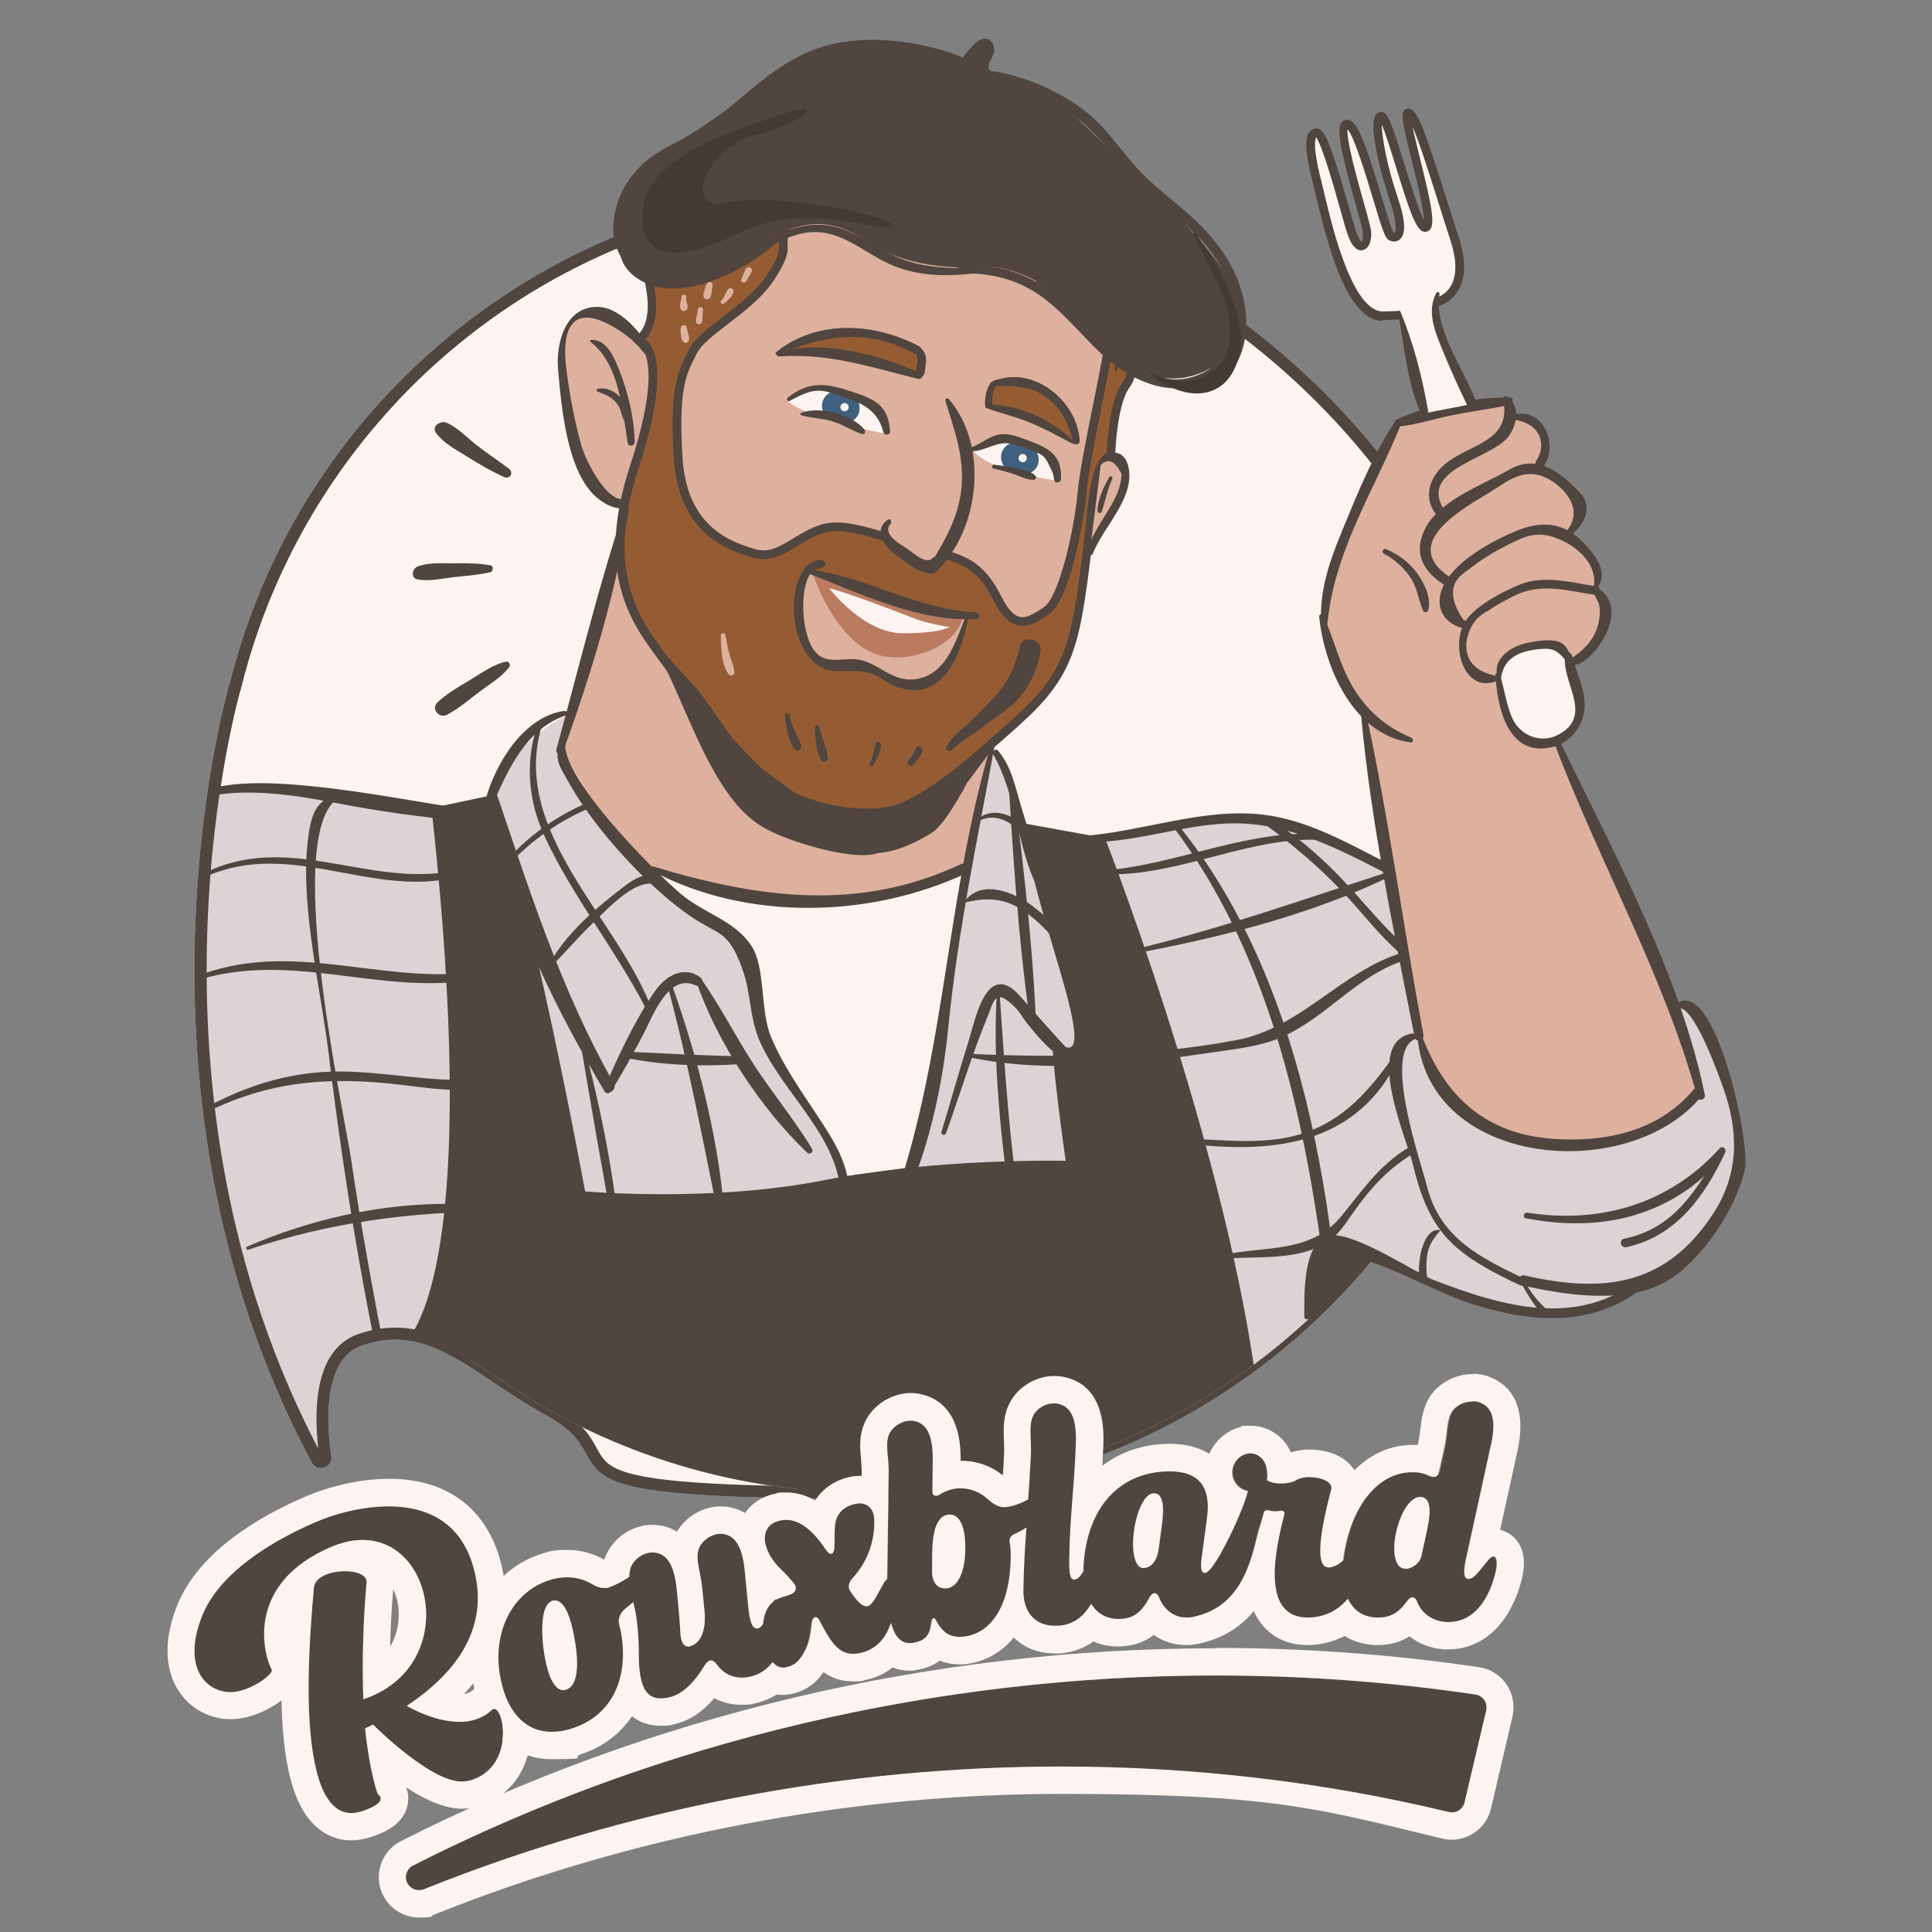 <svg xmlns="http://www.w3.org/2000/svg" xmlns:xlink="http://www.w3.org/1999/xlink" id="Calque_1" data-name="Calque 1" viewBox="0 0 1080 1080"><rect x="0" y="0" width="1080" height="1080" fill="#808080" stroke="none"/><defs><style>      .cls-1 {        fill: #ddb19e;      }      .cls-1, .cls-2, .cls-3, .cls-4, .cls-5, .cls-6, .cls-7, .cls-8, .cls-9, .cls-10 {        stroke-width: 0px;      }      .cls-11 {        clip-path: url(#clippath);      }      .cls-2, .cls-12 {        fill: none;      }      .cls-3 {        fill: #fbf4f0;      }      .cls-4 {        fill: #955c33;      }      .cls-12 {        stroke: #50453f;        stroke-miterlimit: 10;        stroke-width: 6.5px;      }      .cls-5 {        fill: #bb7b61;      }      .cls-6 {        fill: #3f607f;      }      .cls-13 {        clip-path: url(#clippath-1);      }      .cls-14 {        clip-path: url(#clippath-4);      }      .cls-15 {        clip-path: url(#clippath-3);      }      .cls-16 {        clip-path: url(#clippath-2);      }      .cls-17 {        clip-path: url(#clippath-7);      }      .cls-18 {        clip-path: url(#clippath-8);      }      .cls-19 {        clip-path: url(#clippath-6);      }      .cls-20 {        clip-path: url(#clippath-5);      }      .cls-7 {        fill: #433a34;      }      .cls-8 {        fill: #50453f;      }      .cls-9 {        fill: #dcd4d4;      }      .cls-10 {        fill: #51463f;      }    </style><clipPath id="clippath"><rect class="cls-2" x="-533.9" y="-219.4" width="2172.6" height="1536.2"></rect></clipPath><clipPath id="clippath-1"><rect class="cls-2" x="-533.9" y="-219.4" width="2172.6" height="1536.2"></rect></clipPath><clipPath id="clippath-2"><path class="cls-2" d="M131.8,383h0s-66.4,223.9,45.7,433.1c1.2,2.2,4.6,1.1,4.3-1.4-3-20.5-4.7-57.5,19.6-65.8,30.3-10.4,51.6,4.5,77.8,22,1.9,1.3,3.9,2.6,5.9,3.9,3,2,6.1,3.9,9.2,5.9.9.6,1.9,1.2,2.8,1.7,3.1,1.9,6.3,3.8,9.6,5.6.3.2.5.2.8.4,52.4,29.3,112.7,46,176.9,46,200.7,0,363.3-162.7,363.3-363.3S685,107.7,484.3,107.7,171.2,224.9,131.8,383"></path></clipPath><clipPath id="clippath-3"><path class="cls-2" d="M319.4,398.6s-33,13.5-48.2,51.4c0,0-21.2,4.6-34.7,2.1-10.9-2-69.9-19.3-117-9.4-12,80.5-18.7,230.4,57.9,373.4,1.2,2.2,4.6,1.1,4.3-1.4-3-20.5-4.7-57.5,19.6-65.8,30.3-10.4,51.6,4.5,77.8,22,1.9,1.3,3.9,2.6,5.9,3.9,3,2,6.1,3.9,9.2,5.9.9.6,1.9,1.2,2.8,1.7,3.1,1.9,6.3,3.8,9.6,5.6.3.2.5.2.8.4,41.5,23.2,88,38.5,137.6,43.9l83.7-.6c163.4-19.9,293.4-148.3,315.6-311l-87.8-42.6s-43.1-32.3-114.5-12.9l-59.8,5.9-11.8-11.6s-13.3-57.7-33.3-51.5-191.1-106.1-191.1-106.1l-26.6,96.8Z"></path></clipPath><clipPath id="clippath-4"><rect class="cls-2" x="-533.9" y="-219.4" width="2172.6" height="1536.2"></rect></clipPath><clipPath id="clippath-5"><path class="cls-2" d="M131.8,383h0s-66.4,223.9,45.7,433.1c1.2,2.2,4.6,1.1,4.3-1.4-3-20.5-4.7-57.5,19.6-65.8,30.3-10.4,51.6,4.5,77.8,22,1.9,1.3,3.9,2.6,5.9,3.9,3,2,6.1,3.9,9.2,5.9.9.6,1.9,1.2,2.8,1.7,3.1,1.9,6.3,3.8,9.6,5.6.3.2.5.2.8.4,52.4,29.3,112.7,46,176.9,46,200.7,0,363.3-162.7,363.3-363.3S685,107.7,484.3,107.7,171.2,224.9,131.8,383"></path></clipPath><clipPath id="clippath-6"><rect class="cls-2" x="-533.9" y="-219.4" width="2172.6" height="1536.2"></rect></clipPath><clipPath id="clippath-7"><path class="cls-2" d="M797.4,646.2l-35.8,49.2s87.1,65.2,146.3,26.1c0,0,61.3-15.6,66-81.7,0,0-16.2-104.3-51.1-71.5-34.9,32.9-147.8-74.6-147.8-74.6,20.6,66.7,22.3,152.4,22.3,152.4"></path></clipPath><clipPath id="clippath-8"><rect class="cls-2" x="-533.9" y="-219.4" width="2172.6" height="1536.2"></rect></clipPath></defs><g class="cls-11"><g class="cls-13"><path class="cls-3" d="M131.8,382.9h0C171.2,224.9,314,107.7,484.3,107.7s363.3,162.7,363.3,363.3-162.7,363.3-363.3,363.3-124.6-16.7-176.9-46c-.3-.1-.5-.2-.8-.4-3.3-1.8-6.5-3.7-9.6-5.6-.9-.6-1.9-1.2-2.8-1.7-3.1-2-6.2-3.9-9.2-5.9-2-1.3-3.9-2.6-5.9-3.9-26.1-17.5-47.5-32.3-77.8-22-24.3,8.3-22.5,45.3-19.6,65.8.4,2.5-3.1,3.6-4.3,1.4-112.1-209.2-45.7-433.1-45.7-433.1"></path><path class="cls-12" d="M131.8,382.9h0C171.2,224.9,314,107.7,484.3,107.7s363.3,162.7,363.3,363.3-162.7,363.3-363.3,363.3-124.6-16.7-176.9-46c-.3-.1-.5-.2-.8-.4-3.3-1.8-6.5-3.7-9.6-5.6-.9-.6-1.9-1.2-2.8-1.7-3.1-2-6.2-3.9-9.2-5.9-2-1.3-3.9-2.6-5.9-3.9-26.1-17.5-47.5-32.3-77.8-22-24.3,8.3-22.5,45.3-19.6,65.8.4,2.5-3.1,3.6-4.3,1.4-112.1-209.2-45.7-433.1-45.7-433.1Z"></path><path class="cls-3" d="M131.8,382.9h0C171.2,224.9,314,107.7,484.3,107.7s363.3,162.7,363.3,363.3-162.7,363.3-363.3,363.3-124.6-16.7-176.9-46c-.3-.1-.5-.2-.8-.4-3.3-1.8-6.5-3.7-9.6-5.6-.9-.6-1.9-1.2-2.8-1.7-3.1-2-6.2-3.9-9.2-5.9-2-1.3-3.9-2.6-5.9-3.9-26.1-17.5-47.5-32.3-77.8-22-24.3,8.3-22.5,45.3-19.6,65.8.4,2.5-3.1,3.6-4.3,1.4-112.1-209.2-45.7-433.1-45.7-433.1"></path><path class="cls-12" d="M131.8,382.9h0C171.2,224.9,314,107.7,484.3,107.7s363.3,162.7,363.3,363.3-162.7,363.3-363.3,363.3-124.6-16.7-176.9-46c-.3-.1-.5-.2-.8-.4-3.3-1.8-6.5-3.7-9.6-5.6-.9-.6-1.9-1.2-2.8-1.7-3.1-2-6.2-3.9-9.2-5.9-2-1.3-3.9-2.6-5.9-3.9-26.1-17.5-47.5-32.3-77.8-22-24.3,8.3-22.5,45.3-19.6,65.8.4,2.5-3.1,3.6-4.3,1.4-112.1-209.2-45.7-433.1-45.7-433.1Z"></path><path class="cls-3" d="M131.8,382.9h0C171.2,224.9,314,107.7,484.3,107.7s363.3,162.7,363.3,363.3-162.7,363.3-363.3,363.3-124.6-16.7-176.9-46c-.3-.1-.5-.2-.8-.4-3.3-1.8-6.5-3.7-9.6-5.6-.9-.6-1.9-1.2-2.8-1.7-3.1-2-6.2-3.9-9.2-5.9-2-1.3-3.9-2.6-5.9-3.9-26.1-17.5-47.5-32.3-77.8-22-24.3,8.3-22.5,45.3-19.6,65.8.4,2.5-3.1,3.6-4.3,1.4-112.1-209.2-45.7-433.1-45.7-433.1"></path><path class="cls-12" d="M131.8,382.9h0C171.2,224.9,314,107.7,484.3,107.7s363.3,162.7,363.3,363.3-162.7,363.3-363.3,363.3-124.6-16.7-176.9-46c-.3-.1-.5-.2-.8-.4-3.3-1.8-6.5-3.7-9.6-5.6-.9-.6-1.9-1.2-2.8-1.7-3.1-2-6.2-3.9-9.2-5.9-2-1.3-3.9-2.6-5.9-3.9-26.1-17.5-47.5-32.3-77.8-22-24.3,8.3-22.5,45.3-19.6,65.8.4,2.5-3.1,3.6-4.3,1.4-112.1-209.2-45.7-433.1-45.7-433.1Z"></path></g><g class="cls-16"><path class="cls-9" d="M90.3,457.3l42.5,377,738.3-5,174.5-211-289.1-140.3s-43.1-32.3-114.5-12.9l-59.8,5.9-11.8-11.6s-13.3-57.7-33.3-51.5c-19.9,6.2-191.1-106.1-191.1-106.1l-26.6,96.8s-33,13.5-48.2,51.4c0,0-21.2,4.6-34.7,2.1-13.4-2.5-100-28.1-147.1,2.4"></path></g><g class="cls-15"><path class="cls-10" d="M114.9,490.1c47-21,91.5,11,138.1.7,2.4-.5,1.4-4.2-1-3.7-47.2,8.5-91.4-22.4-138.2,1.2-1.2.6-.2,2.4,1.1,1.8"></path><path class="cls-10" d="M109.4,548.2c52.7-16.6,100.4,7.2,151.9,0,2.3-.3,1.8-4.4-.6-4.2-52.4,4.5-99.8-18.6-151.9,2.1-1.2.5-.7,2.4.5,2"></path><path class="cls-10" d="M112.9,623.1c37.1-19.3,72.3-21.5,112.8-16.5,20.2,2.5,40.6,5.6,59.7-2.7,1.6-.7.4-3-1.2-2.7-30.4,6.2-57.3-.8-87.6-2.1-31.3-1.3-57.9,6.8-85,21.9-1.4.8-.2,2.9,1.2,2.1"></path><path class="cls-10" d="M138.8,698.6c46-15.5,90.3-21,138.7-21.5,1.6,0,1.6-2.3,0-2.5-46.9-5.6-96.3,3.6-139.4,22.3-1,.4-.3,2.1.7,1.7"></path><path class="cls-10" d="M191.2,442.9c-12.6,3.7-16.2,8.7-18.4,21.8-6.2,37.2,6.4,87,10.9,124.1,9.5,78.4,22.8,156.9,41.7,233.6.5,2,3.5,1.1,3.1-.8-11.9-57.4-23.6-114.7-32.1-172.8-4.1-27.8-40.5-190.9-4.7-204,1.1-.4.7-2.2-.5-1.8"></path><path class="cls-10" d="M540.3,504.3c17.7-4.2,28.4.3,41.4,12.6,9.3,8.8,16.4,18.6,22.4,29.9,1.2,2.3,5.2.7,4.2-1.8-5.8-15.3-18.1-28.7-31.1-38.5-9.9-7.5-27.9-15.2-37.5-3.2-.4.4,0,1.1.6,1"></path><path class="cls-10" d="M547.8,458.6c17.5-8,31.6,17.7,42,27.8,1.8,1.8,4.2-.8,2.7-2.7-9.2-11.7-27.9-38.2-45.5-26.4-.9.6-.1,1.8.8,1.4"></path><path class="cls-10" d="M563.3,428.1c2.7,46.3,5.6,93.4,12,139.4.3,2.1,3.7,1.6,3.6-.5-2.2-46.3-8-93-13.8-138.9-.1-1.1-1.9-1.2-1.9,0"></path><path class="cls-10" d="M557.2,555.6c-1.4,22.6-.3,45.4,1.7,68,.8,9.7,1.9,19.3,3.1,29,.5,3.4.9,6.8,1.4,10.3-1,6.4,1.1,11.2,6.4,14.4-.7-1.9-4-1.8-3.8.5.1,1.2.3,2.5.4,3.7.4,3.4,5.2,2.8,4.7-.6-7-41.7-9.3-83.1-12.3-125.2,0-1-1.5-1-1.6,0"></path><path class="cls-10" d="M541.7,591c44.3,9.4,93.8,3.6,138.2-3,12.2-1.8,25.1-3.2,36.5-8.2,25.5-11.2,41.8-34.4,69.1-43.1,2.7-.9,1.6-5.2-1.2-4.3-35,10.6-56.8,42.3-93.5,49.1-49,9.1-99.2,9.9-148.8,7.6-1.1,0-1.4,1.7-.3,1.9"></path><path class="cls-10" d="M632.2,533.4c49.2-9.1,99.8-21.7,145-43.5,1.4-.7.4-2.9-1-2.5-48.2,15.5-95.1,32.3-144.6,43.9-1.4.3-.8,2.4.6,2.1"></path><path class="cls-10" d="M610.9,488.2c42.6,4.4,82-19.5,124.6-18.8,2.1,0,2.1-3.3,0-3.3-42.8-1.5-81.9,19.2-124.6,20.9-.8,0-.8,1.2,0,1.3"></path><path class="cls-10" d="M650.7,455.6c75,94,87.8,225.4,99,340.8.2,2,3.3,2.1,3.3,0-5.2-115.5-22-251.9-100.5-342.6-1.1-1.3-2.8.5-1.8,1.8"></path><path class="cls-10" d="M658.8,638.7c50.7,6.7,100.5,3.1,124.2-49.5.7-1.5-1.2-2.6-2.2-1.3-17.1,24.6-34.4,44.1-65.5,48.7-18.8,2.8-37.8,0-56.6-.2-1.5,0-1.4,2.1,0,2.3"></path><path class="cls-10" d="M678,704.5c20.4-3.4,46.4,1.8,64.5-10.6,5.9-4,9.1-9.1,13.1-14.8,9.8-14.1,19.2-24.9,34.1-34.1,2.3-1.4.2-5.1-2.1-3.7-17.3,10.6-25.7,23.9-38.2,39-18.5,22.3-46.8,15.1-71.8,22.8-.9.3-.5,1.5.4,1.3"></path><path class="cls-10" d="M696.9,453.4c22.9,16.1,43.5,33,61.9,54.3,14.3,16.5,28.1,33,49.2,40.6,1.9.7,3.2-2.4,1.4-3.2-25.8-12.6-40.5-34-59.7-54.2-15-15.7-32.2-29.7-51.3-40-1.7-.9-3,1.5-1.5,2.5"></path></g><g class="cls-14"><path class="cls-8" d="M118.2,444.9c22.3-4.6,51.1.4,69.1,3.9,24.2,4.7,48.5,8.1,73.2,10.2,3.6.3,4.5-5.8.9-6.4-32-5-65.2-11.6-97.4-14-14.2-1.1-31-1.6-46,2.1"></path></g><g class="cls-20"><path class="cls-10" d="M283.8,484.1c12.9-14.2,28.6-25.2,46.3-32.6,1.9-.8,1.1-3.9-.9-3.1-18.3,7.6-34.1,19-47.2,33.9-1,1.2.7,2.9,1.7,1.7"></path><path class="cls-10" d="M308.3,540c8-7.7,15.1-16.4,23.2-24.1,7.3-6.9,25.7-27.6,37-20.5,1.6,1,3.2-1.2,2-2.6-8.2-8.9-19,.7-26.2,6.3-14.1,11-28.5,24.1-37.3,39.8-.5.9.7,1.8,1.4,1.1"></path><path class="cls-10" d="M300,406.4c-6.5,20.9-4.6,41.8,4.7,61.7,15.2,32.7,39.2,62.6,56,95,.8,1.5,3.5.5,2.8-1.2-19.9-50-77.3-97-61-154.9.4-1.6-2-2.2-2.4-.7"></path><path class="cls-10" d="M373.3,551.5c12,44.7,20.2,89.2,29.5,134.4.3,1.5,2.8,1.2,2.7-.4-2.8-45.2-14.7-92.2-29.8-134.7-.5-1.5-2.7-.9-2.3.6"></path><path class="cls-10" d="M323.5,577.1c6.6,39,13.2,78.2,20.7,117,.3,1.4,2.7,1.1,2.6-.3-3.8-39.2-11.8-79-22.4-116.9-.2-.6-1-.3-.9.3"></path><path class="cls-10" d="M349.5,591.3c20.5,4.2,42.7,5,63.5,3.6,2.8-.2,2.9-4.4,0-4.5-21.1-.3-42-1.6-63-2.5-1.9,0-2.3,2.9-.4,3.3"></path><path class="cls-8" d="M220.5,755.6s52.5-15,20.7-303.9l36.3-7.7s23.8,83.6,49.6,222c0,0,70.7,6.3,133.7-6.3,63.1-12.5,134.9-10.8,134.9-10.8,0,0-10-70.5-6.5-67.6,33.8,27.9-18.5-86.6-15.6-120.8l44.1,8s82.7,211.3,88.5,348.2c8,190.7-423.8-13.8-423.8-13.8"></path></g><g class="cls-19"><path class="cls-12" d="M263,760.2c-19.5-12.1-37.8-19.5-61.6-11.4-24.3,8.3-22.5,45.3-19.6,65.8.4,2.5-3.1,3.6-4.3,1.4-112.1-209.2-45.7-433.1-45.7-433.1h0c15.3-61.3,46.1-116.4,88-161"></path><polygon class="cls-1" points="345 305.6 314.8 420 345 471.5 364.3 486.7 405.4 499.2 468.4 505.9 506.5 497.4 540.1 488.1 554.1 415.8 387 379.8 345 305.6"></polygon><path class="cls-9" d="M775.1,493.8s112.9,107.5,147.8,74.6c34.9-32.9,51.1,71.5,51.1,71.5-4.6,66.1-66,81.7-66,81.7-59.2,39.1-146.3-26.1-146.3-26.1l35.8-49.2s-1.7-85.8-22.3-152.4"></path></g><g class="cls-17"><path class="cls-10" d="M805.2,687.7c-6.6-1.6-10,8-11,12.8-1.8,8.7-1.4,19.4,2.1,27.6,1,2.3,4.3.6,3.8-1.6-1.4-7-3.1-13.8-2.7-21,.4-8,2.8-12,7.8-17.7,0,0,0,0,0,0"></path><path class="cls-10" d="M851,718.4c8.1,15.1,19.9,28.5,36.8,33.8,2.4.8,4.1-3,1.7-4.1-14.7-7.1-28.5-16.2-36.7-30.8-.7-1.2-2.6-.1-1.9,1.1"></path></g><g class="cls-18"><path class="cls-1" d="M869.7,414.3c6-3.1,12.1-7.9,13.9-14.4,2.6-9.4-3.2-20.2-6.4-29.4.2-.2,2,0,2.2-.3.6.1,1.6-.9,2.3-1.3,11.7-6,26-25,12.7-36-.3-.3-.5-1.3-.9-1.5,0-.8-1-2.3-1.9-2.6,5.9-8.2-.2-16.3-6.5-23-2.1-2.2-6.1-4.8-8.3-6.3,8.6-7.6,13.8-18.2,4.5-26.8-6.1-5.6-14.6-9.9-20.8-12.1,0,0,0,.1,0,0,7.7-11.6-.4-30.3-15.9-27.4,0-2.5,2.4-6.5,1.1-8.5.4-1.3-.4-.5-2.1-.5-.3,0-.7,0-1,0-.2-.1-1.7.1-1.9,0-.7-.4-1.6,0-1.9.6-19.4.6-38,2.3-54.9,11-.5.3-2.4.2-2.5.7-12.2,18.3-20.3,39.8-28.6,60.1-6.4,15.4-14.2,30.3-14.2,46.6-.6,0,0-.7,0,0,1.9,18.8,9.6,39.8,23.6,54.3,5.4,60.1,17,123,28.6,182.1.2,1.1,1,1.7,1.8,1.8,8.2,70.8,116.1,79.4,157.1,32.8,1.4.8,3.8-.4,3.2-2.4-17.6-64.7-53.7-136.7-83.4-197.5"></path><path class="cls-1" d="M364.9,201.5c-5.6-9-4-7.1-19.4-22.7-3.7-3.7-11.1-5.9-16.1-4.6-4.5,1.2-11.3,6.9-12.9,11.3-5.8,15.7-1.1,27,1.8,43.4,2.1,11.6,4.1,23.3,8.8,34.2,2.9,6.8,6.7,14.4,13.7,16.6,12,3.8,12.8,2.9,16.6-6.5"></path><path class="cls-8" d="M366,201.2c-4.1-11.7-17.8-28.8-31-29.6-19-1-24.4,20.4-23,35.3,1.8,19.9,4.8,58.1,22.4,71.9,10.8,8.5,20.4,6.8,25.2-5,.9-2.3-3-4-4-1.7-9.6,21.2-27.4-11.6-30.6-23.1-3.6-12.7-6.2-26.4-8-39.5-1.2-8.8-4-30.7,9.9-31.9,8.3-.8,21.2,7.7,27.1,13.1,3.8,3.5,6.7,7.8,10.3,11.5.8.8,2.2,0,1.9-1.1"></path><path class="cls-4" d="M356.7,190.1s20.1,3.3-2,70.7c-15.6,47.6-6.5,75.8,10.3,99.3,29,40.6,47.1,59.7,63.5,75.5,16.4,15.8,53.7,23,73.8,16.3,20.1-6.7,50.2-34.6,65.6-48.3,28.7-25.5,32.7-41.9,38.3-84.4,5.6-42.4,4.5-58.8,14.8-64.9,0,0,.7-28.8,8.4-39.2,7.7-10.4,4-40.6,0-54-4-13.4-15.8-27.5-12.7-28.2,3-.7,5.8-4-5.1-20.1,0,0,12.2-1-14-20.5-26.2-19.5-81.2-36.2-88.7-36.9-7.5-.7-42.4-6.7-79.7,14.1,0,0-4.7-6.7-7.4-6.4-2.7.3,4.7,2.7,2,8,0,0-12.4-6.7-17.1-3.7-4.7,3,11.1-1.3,2.7,10.1,0,0-13.8,4.4-17.8,18.4-4,14.1-16.7,12.7-17.8,22.9-2,18.4-6.5,10.5-10,19.6-3.5,9.1-1.8,12.8,0,23.8,3.6,22.3-7.1,27.8-7.1,27.8"></path><path class="cls-8" d="M484.1,456.8c-20.7,0-45-7.7-57.4-19.5-18.3-17.6-36.2-37.2-63.8-75.8-14.9-20.8-27.8-49.2-10.6-101.4,13.9-42.5,10.7-58.4,7.5-64.1-1.7-3-3.6-3.5-3.6-3.5-1-.2-1.8-1.1-1.9-2.1-.1-1,.3-2,1.2-2.4.4-.3,9.1-5.4,5.9-25.3-.3-1.9-.6-3.6-.9-5.2-1.3-7.4-2.1-11.8,1-19.9,1.7-4.2,3.7-5.5,5.3-6.5,1.8-1.1,3.5-2.2,4.6-12.4.7-6,4.6-8.7,8.3-11.4,3.8-2.7,7.7-5.4,9.6-11.9,3.8-13.3,15.4-18.6,18.6-19.8,1.8-2.6,1.6-3.5,1.6-3.5-.3-.3-1.8-.6-2.4-.7-1.3-.2-3.2-.5-3.6-2.4-.4-1.9,1.4-3.1,2-3.4,4.1-2.6,11.4-.2,15.9,1.8-.3-.3-.6-.7-1-1.1-.8-.8-1.9-1.9-1.4-3.6.2-.6.8-1.7,2.6-1.9,3-.4,6.2,2.9,8.4,5.6,34.3-18.4,66.3-14.8,77-13.6l2.2.2c7.8.7,63.1,17.4,89.9,37.4,17.3,12.9,18.5,18.1,17.6,21.2-.3,1-.8,1.7-1.5,2.3,7.4,11.5,7.1,15.8,6.2,18.1-.4.9-1,2-2.4,2.7.7,1.5,2.1,3.9,3.3,6,3.1,5.3,7.3,12.6,9.5,19.8,4,13.4,8.2,44.6-.4,56.1-7.2,9.7-8,37.6-8,37.9,0,.8-.5,1.6-1.2,2-6.8,4-8,14.6-10.6,37.6-.8,7.2-1.7,15.7-3,25.6-5.7,43.7-10,60-39.1,85.9l-4,3.6c-16.3,14.5-43.5,38.9-62.4,45.2-5.5,1.8-12,2.7-18.9,2.7M360.9,189.7c.9.8,1.9,1.9,2.9,3.4,4.6,7.6,7.2,25.7-6.8,68.5-16.5,50.2-4.2,77.3,10,97.1,27.4,38.4,45.1,57.8,63.2,75.2,15.1,14.5,51.2,22.4,71.4,15.7,18-6,44.8-29.9,60.7-44.2l4.1-3.6c27.8-24.7,32-40.5,37.5-82.9,1.3-9.8,2.2-18.2,3-25.5,2.6-23.6,3.9-34.9,11.8-40.5.2-5.9,1.6-29.6,8.9-39.3,7.1-9.6,3.5-38.8-.4-51.9-2-6.6-6-13.6-9-18.7-3.4-5.9-5-8.6-4.1-10.8.3-.7,1.4-1.6,2.1-1.7.6-.1.7-.3.7-.4.2-.6.9-3.9-7.3-16-.5-.7-.6-1.6-.2-2.4.4-.8,1.1-1.3,2-1.4.2,0,.5-.1.6-.2h0s.5-3.7-15.9-15.9c-25.6-19.1-80.2-35.8-87.5-36.4l-2.3-.2c-10.5-1.2-42.3-4.8-76,14-1.1.6-2.5.3-3.2-.7-.2-.2-.3-.5-.5-.7-.1.7-.4,1.3-.7,2.1-.3.6-.8,1-1.4,1.2-.6.2-1.3.1-1.9-.2-2.5-1.3-5.9-2.8-9-3.6,0,.2.2.3.2.5,1.2,3-.9,6.5-2.6,8.8-.3.4-.7.7-1.2.9-.1,0-12.6,4.2-16.2,16.8-2.3,8.2-7.4,11.7-11.4,14.6-3.8,2.6-5.9,4.3-6.3,8-1.3,11.6-3.6,13.9-6.8,15.9-1.3.8-2.3,1.5-3.4,4.2-2.7,6.8-2.1,10.1-.8,17.3.3,1.6.6,3.3.9,5.3,2.6,16.1-1.9,24.2-5.3,27.8M617.2,135.2s0,0,0,0c0,0,0,0,0,0"></path><path class="cls-1" d="M462,98.6s25.6,25.8,59.1,17.1c0,0,8,15.8,23.4,10.4,0,0,10.4,12.4,29.5,12.4s50.3,31.6,44.3,62.9c-6,31.3-12.2,58.4-13.7,74.9-1.5,16.5-9.5,57.7-19.5,64.7-10.1,7-18.4,11.7-27.5-6.4-9.1-18.1-18.4-22.5-36.5-26.5-18.2-4-45.5-17.4-61.2-12.7-15.7,4.7-24.4,18.1-38.8,13.8-14.4-4.4-39.8-13.2-42.1-53.6-2.3-40.5,2.7-47.9,8.4-59.3,5.7-11.4,32.4-23.9,43.8-42,11.4-18.1,3.7-14.1,8.1-26.8,4.4-12.7,18.4-32.7,22.8-28.8"></path><path class="cls-8" d="M571.5,349.8c-1,0-2-.1-2.9-.4-4.9-1.2-9.1-5.6-13.1-13.6-8.9-17.7-17.8-21.4-34.9-25.2-5.7-1.3-12.2-3.4-19-5.7-14.4-4.8-30.8-10.2-40.9-7.1-5.6,1.7-10.4,4.6-14.9,7.4-7.9,4.8-15.3,9.4-25.3,6.4-12.4-3.7-41.3-12.5-43.9-55.8-2.3-39,2.4-48.1,7.7-58.7l.9-1.8c2.9-5.8,10.2-11.4,18.6-17.9,9.1-7,19.5-15,25.4-24.4,6.5-10.4,6.4-12.8,6.2-15.8-.1-2.3-.3-5.1,1.6-10.5,3.7-10.8,15.1-28.8,22.3-30.8,1.6-.4,3.2-.1,4.4.9,0,0,0,0,.1.1.2.2,25.1,24.7,56.8,16.5,1-.3,2.2.2,2.8,1.2.3.6,7.2,13.8,20.5,9.2,1-.3,2,0,2.6.7,0,.1,10,11.6,27.7,11.6s22.8,7.7,32.7,19.7c11.8,14.2,16.8,31,13.9,46.1-1.7,8.7-3.4,17-4.9,24.9-4.1,20.4-7.6,38-8.7,49.8-1.3,14.3-8.9,58.3-20.5,66.5-5.2,3.7-10,6.7-15,6.7M467.5,292.1c10.5,0,23.2,4.2,35.6,8.3,6.7,2.2,13.1,4.3,18.6,5.5,19.3,4.3,28.8,9.1,38.2,27.8,3.3,6.6,6.5,10.2,9.9,11.1,4,1,8.7-1.9,14-5.6,8.4-5.9,16.8-44.1,18.5-63,1.1-12.1,4.7-29.8,8.8-50.3,1.6-7.9,3.3-16.2,4.9-24.9,2.6-13.6-2.1-29-12.9-42.1-8.9-10.7-20.5-18-29-18-16.6,0-27-8.8-30.3-12.1-11.8,3.2-20.2-4.5-23.9-10.4-32.2,7.3-56.5-15.1-59.3-17.9-3.4.4-14.8,15.3-19,27.7-1.6,4.5-1.4,6.6-1.3,8.7.2,4.3-.1,7.8-7,18.7-6.3,10.1-17,18.3-26.5,25.6-7.6,5.9-14.8,11.4-17.2,16.2l-.9,1.8c-5.3,10.4-9.4,18.6-7.2,56.2,2.3,40,28.1,47.7,40.4,51.5,7.9,2.4,13.8-1.2,21.3-5.8,4.6-2.8,9.8-6,16.1-7.9,2.5-.8,5.3-1.1,8.3-1.1M460.7,100.6h0,0Z"></path><path class="cls-4" d="M514.6,194.5c-.2-.3-.4-.6-.9-.8-.2,0-.4-.2-.5-.3-.3-.2-.6-.3-1-.5-24.5-12.5-56.1-14.1-78.4,4.1-.5.4-.2,1,.3,1.2.1.5.5,1,1.1.9,28.2-1.9,51.2,6,78,12.6,1,.2,1.8-.4,2.1-1.3,1.5-1.1,1.5-2.7,1.7-4.6.3-2.1.7-4.2.4-6.2-.3-2-1.4-3.8-2.9-5.2"></path><path class="cls-4" d="M603.5,246.5c-1.1-21.5-24.1-41-45.5-34.3-1.3.1-2.5.6-3.4,1.3-.2,0-.3.1-.5.2-.4.2-.5.5-.6.9-2.3,3-2.9,7.9-2.9,11.4,0,.4.2.6.4.8-.2.5,0,1.1.5,1.3,8.1,3,16.5,4.8,24.5,8.2,8,3.3,15.6,7.5,23.2,11.5,0,0,.1,0,.2,0,.4.3,1,.4,1.6.5.2,0,.4,0,.7,0,.1,0,.3,0,.4,0h0c.8-.2,1.5-.8,1.4-1.8"></path><path class="cls-8" d="M434.9,198.2c26.2-11.2,50.4-14.7,76.5-.5,2.7,1.5,5.1-2.6,2.4-4.1-24.7-13.2-57.1-15.2-79.9,3.3-.8.6.2,1.6,1,1.2"></path><path class="cls-8" d="M509.1,193.9c.5,1.2,1.4,2,2.2,3,1.5,1.9,1.8,3.6,1.5,6-.3,2.6-1.8,5.7.3,7.8.5.5,1.3.6,1.9.2,2-1,1.9-2.9,2.2-4.9.3-2.1.7-4.2.4-6.2-.5-3.5-3.7-6.9-7.2-7.5-1-.2-1.7.7-1.3,1.7"></path><path class="cls-8" d="M435.4,199.2c28.2-1.9,51.2,6,78,12.6,1.8.5,3.2-2.4,1.3-3.2-24-10.5-53.7-18.6-79.6-11.9-1.3.3-1.1,2.5.3,2.5"></path><path class="cls-8" d="M559.2,212.1c-7.2-.3-8.5,8.6-8.5,13.9,0,2.6,4,2.6,4,0,0-4.9.1-10.1,4.8-12.8.5-.3.3-1.1-.3-1.1"></path><path class="cls-8" d="M554.8,216c10.6-.5,20.4-.6,29.6,5.7,8.7,5.9,13.1,15.3,15.3,25.3.5,2.1,3.9,1.7,3.8-.5-1.1-22.8-27-43.4-49.4-32.8-1.1.5-.6,2.4.6,2.4"></path><path class="cls-8" d="M551.5,228.1c8.1,3,16.5,4.8,24.5,8.2,8,3.3,15.6,7.4,23.2,11.5.7.4,1.6-.6.9-1.2-12.1-11.9-31.2-21-48.4-20.3-1.1,0-1.2,1.5-.3,1.9"></path><path class="cls-8" d="M449.5,324.6c1.1-2.5,2.9-4.6,5.4-5.8,2.1-1.1,4.9-.7,6.4-2.8.4-.6.2-1.3-.2-1.8-2.1-2.7-6.7-.3-8.9,1.3-2.7,2-4.5,4.8-5.3,8.1-.3,1.5,2,2.7,2.6,1.1"></path><path class="cls-8" d="M330.1,191.1c16.2,12.6,17.7,37.7,20.8,56.6.4,2.2,3.9,1.7,3.9-.5-.3-14.7-4.2-29.9-9.9-43.4-2.7-6.3-6.6-14-14.4-13.8-.5,0-.9.8-.5,1.1"></path><path class="cls-8" d="M334.1,218.9c3.8,1.5,7.5,2.7,10.2,6,1.3,1.5,2.2,3.2,2.8,5.1.5,1.6.7,3.2,1.6,4.6.5.7,1.6.8,2,0,2.2-3.9-1.1-9.7-3.9-12.6-3.2-3.3-8.1-5.7-12.8-4.6-.8.2-.6,1.2,0,1.5"></path><path class="cls-1" d="M615.4,259.2c2.3-2.8,5.5-5.8,8.9-4.8,2.8.9,4.1,4.1,4.5,7,1.1,8.6-2.8,17.1-7.3,24.5-4.5,7.4-9.9,14.5-12.3,22.8"></path><path class="cls-8" d="M615.7,259.6c4-3.6,7.8-1.7,11.3,5.5-.3,4.6-1.5,9-3.6,13.2-1.6,3.4-3.6,6.6-5.6,9.8-4,6.5-8.1,12.8-10.3,20.2-.7,2.3,2.7,3.1,3.5,1,5.7-14.8,23.6-31,19.8-48.3-2.1-9.8-11.2-10.6-15.8-1.9-.2.4.2,1,.7.7"></path><path class="cls-8" d="M620.1,266.7c-3.2,5.6-6.4,12.3-6.6,18.9,0,1.4,2,1.6,2.4.3,2.1-6.1,3.1-12.3,5.9-18.2.5-1.1-1-2.1-1.7-1"></path><path class="cls-8" d="M349.3,283.5c-14.8,44.2-25.9,90.5-38.3,135.5-.7,2.5,3,3.4,3.8,1.1,15.6-43.3,30.2-90.3,36.7-136,.2-1.4-1.7-2-2.2-.6"></path><path class="cls-1" d="M530,301.8c0,7.4-6.5,13.3-14.6,13.3s-14.6-6-14.6-13.3,6.5-13.3,14.6-13.3,14.6,6,14.6,13.3"></path><path class="cls-1" d="M529.5,223.8c8.8,14.4,12.8,31.7,11.3,48.6-1.5,16.8-8.5,33.1-19.7,45.8"></path><path class="cls-8" d="M528.5,224.1c4.9,16.2,10.6,31,9,48.3-1.6,17-9.6,30.4-18.4,44.6-1.5,2.4,1.8,4.8,3.8,2.9,24.8-23.2,30.2-70.6,7.4-96.9-.7-.8-2.1,0-1.8,1"></path><path class="cls-1" d="M496.9,291.8c-2.8,1.9-3,6.1-1.5,9.1,1.6,3,4.5,5,7.2,6.9,3.3,2.2,6.5,4.4,9.8,6.6,1.7,1.2,3.5,2.4,5.6,2.6,2.1.3,4.4-.7,5.1-2.6"></path><path class="cls-8" d="M496.2,290.6c-9.1,6.5-.6,15.9,5.7,20.4,5.2,3.8,20.4,16.6,24.1,4.1.8-2.8-3-5.2-5-2.9-3.2,3.7-11.3-3.8-14.2-5.7-3.9-2.5-14-8-8.9-13.8,1-1.1-.3-3.1-1.7-2.2"></path><path class="cls-1" d="M380.7,182.9c-.5,1.5-.2,3.2,0,4.8.2,1.7.5,3.2,2.2,3.9.7.3,1.5-.2,1.9-.8.9-1.2.2-2.9-.1-4.2-.4-1.4-.5-2.8-1.1-4.1-.6-1.3-2.5-.8-2.9.4"></path><path class="cls-1" d="M390.2,172.7c-.3,1.4-.5,2.7-.8,4.1-.2,1.3-.8,2.6,0,3.8.6.8,1.5.9,2.3.3,1.1-.9.9-2.3,1-3.6.1-1.4.2-2.8.3-4.1.1-1.7-2.6-2.1-2.9-.4"></path><path class="cls-1" d="M381.1,165.8c-.5,2.2-1.2,4.3-.8,6.5.1.7.8,1.3,1.5,1.5,0,0,.1,0,.2,0,.6.2,1.3,0,1.7-.5,1.8-2-.6-4.6-.1-7,.4-1.6-2.2-2.3-2.5-.7"></path><path class="cls-1" d="M394.9,158.8c-.7,2.1-1.6,4.2-1.7,6.5,0,1,.8,1.9,1.8,2,1.1.1,1.8-.5,2.2-1.4.8-2.1.8-4.4,1.1-6.6.2-2-2.8-2.2-3.3-.5"></path><path class="cls-1" d="M404.8,169.6c2-1.8,4.5-3.5,5.2-6.3.5-2-2.1-3-3.2-1.4-1.3,1.9-1.8,4.4-3.6,6.1-1.1,1,.5,2.6,1.6,1.6"></path><path class="cls-1" d="M392.3,146c0-2.5,1.1-4.9,2-7.2.6-1.4-1.6-2.6-2.6-1.5-2.2,2.5-2.6,5.4-2.4,8.7.2,1.8,2.9,1.9,2.9,0"></path><path class="cls-1" d="M417.1,157.3c1-1.7,2-3.4,3-5.2.6-1,.1-2.2-.9-2.6-1.1-.5-2.1.2-2.5,1.2-.8,1.8-1.5,3.6-2.3,5.5-.7,1.5,1.9,2.5,2.7,1.1"></path><path class="cls-1" d="M540.3,346.1c-2,7.3-4.1,14.6-8,21.1s-9.7,14.2-16.9,16.1c-7.7,2-15.9-2.3-22.9-6.1-4.8-2.6-9.5-6-15-6.5-4.2-.3-11.4,2.9-15.6,2.2-4.8-.7-5.3-2.8-7.9-6.9s-4.4-12.1-5.6-16.8c-1.4-5.1-2.8-10.3-2.7-15.5,0-5.3,1.7-10.8,5.7-14.3"></path><path class="cls-8" d="M539.3,345.8c-5.6,14.4-11,31.9-28,33.9-13.4,1.6-20.8-10.2-33.2-11.2-7.1-.6-16.2,2.8-22-3.7-8.5-9.5-9.2-36-2.9-44.4,1.4-1.9-1.8-4.4-3.3-2.5-12.2,15.1-6,55.2,15.9,57.1,6.7.6,13.8-.8,20.7,1.3,5.5,1.7,10.2,6.4,15.9,8,4.8,1.4,9.2,2.3,14.1.9,15.6-4.6,22-25.2,24.6-39.1.2-1.3-1.4-1.7-1.9-.5"></path><path class="cls-1" d="M403,355.3c0,6.6.2,16.5,4.5,21.8,1,1.2,3.1.2,3-1.3,0-3.4-1.8-6.6-2.7-9.9-1-3.6-1.7-7.3-2.3-11-.2-1.5-2.6-1.1-2.6.4"></path><path class="cls-8" d="M438.8,399.8c.6,6.2,1.6,13.3,5.1,18.6,1.7,2.5,5.1.3,3.9-2.3-2.5-5.6-5.4-10.5-6.6-16.6-.3-1.4-2.6-1.1-2.5.3"></path><path class="cls-8" d="M455.5,406.8c.3,5.8.5,12.9,3.5,18,1.2,2.1,4.1.6,3.8-1.6-.9-5.7-3.6-11.1-4.8-16.8-.3-1.4-2.6-1.1-2.5.3"></path><path class="cls-8" d="M488.1,427.9c1.9-3.4,4-7.2,4.5-11,.3-2.1-2.8-3.1-3.3-.9-.9,3.8-1.3,7.3-3,10.9-.6,1.2,1.1,2.2,1.8,1.1"></path><path class="cls-8" d="M510.3,427.7c2.1-2.2,4-4.6,5.2-7.4,1-2.3-2.3-4.4-3.5-2-1.2,2.5-2.4,4.8-4.2,6.9-1.4,1.7.9,4.1,2.4,2.4"></path><path class="cls-8" d="M277.1,444c.2,57.1,32.1,116.8,60.2,165,2.2,3.8,8,.4,5.8-3.4-29.6-52.4-46.2-105.3-65.4-161.7-.1-.4-.7-.3-.7.1"></path><path class="cls-8" d="M341.4,610.2c6.6-10.1,12.2-20.8,17.9-31.4,5-9.2,13.9-35.2,29.5-28,3.1,1.4,5.3-2.5,2.6-4.5-9.2-6.7-19.2-.8-25,7.4-11.3,16.2-20.7,36.3-28.5,54.5-1,2.3,2,4.2,3.4,2"></path><path class="cls-8" d="M388.9,547.6c11.2,33.8,36.4,72.3,62.4,96.8,1.4,1.3,3.7-.4,2.7-2.1-9.8-16.3-22.1-31-32.5-47-10.4-16-19-33.3-30.1-48.8-.9-1.2-3.1-.5-2.5,1.1"></path><path class="cls-8" d="M536.2,431.2c-1.4,1-2.8,2-4.2,2.9-1.2-.6-2.7-.6-4,.8-2.7,3.1-5.8,5.7-9.1,8-5.8,3.6-11.7,6.7-18,8.8-.3,0-.5-.1-.8,0-4.3,1-8.5,1.9-12.7,2.9-2.5.2-5,.3-7.6.1-8.9-.5-17.4-2.2-25.8-4.6-10.4-7.6-21.1-14.8-31.2-23-.8-.6-1.6-.7-2.3-.7-.9-1.1-1.7-2.1-2.6-3.2-.5-.6-1.2-.7-1.9-.6-8.7-12.5-16.9-25.4-26.3-37.3-1.1-1.4-28.7-31.4-27.7-30,19.4,28.6,32.7,87.5,63.5,106.5,14.8,9.2,53.2,19.8,65.1,15.1,0,0,0,0,0,0,0,0,0,0,0,0,10.8-.8,20.8-5.6,29.9-11.1,7.1-4.4,15.6-20.2,17.5-23.4,0,0,.1-.1.2-.2.4-.5.6-1.1.8-1.6.4-.8.9-1.5,1.2-2.4.1-.3,18.3-24.3,18.3-24.6.2-.3.5-.6.7-1,2.1-2.9-20.1,16.6-23,18.7"></path><path class="cls-5" d="M454.7,321.5s12.5,38.7,37.8,45c17.3,4.3,42.6-5.8,45.5-21.2,0,0-66.8-17.6-83.3-23.8"></path><path class="cls-1" d="M472.7,83.4c-4.7-3.1-10.3-5.9-15.9-6.5-2.8-.3-5.6.3-8.1,1.6-1,.5-1.8,1.1-2.7,1.8-.5.3-.9.7-1.4,1-.8.5-.1.2-.8.4-2,.3-4.7-1.2-6.8-2.5-2.5-1.6-5.8-3.3-8.7-2.2-1.8.7-2.3,2.6-1.1,4.1,1.8,2.1,4.4,4.1,6.6,5.9,2.6,2.2,5.6,3.8,9,4.1,2.7.3,5.2-.4,7.6-1.8,1-.6,1.9-1.2,2.9-1.7.5-.2.6-.2,1.1-.4.3,0,.3-.1.4-.2,0,0,0,0,.2,0,.4,0,.7,0,1.1,0,.1,0,.9.2.9.2,1.1.3,2.2.6,3.3,1.1,2.1.9,4.7,2.4,6.8,3.7,3.7,2.3,8.2,6.4,12.8,6.5,1.6,0,3-1.4,3-3,0-5.3-6.3-9.3-10.1-11.9"></path><path class="cls-1" d="M486.3,79.2c-1.3-1.3-2.8-2.3-4.5-3.1-1.7-.8-3.4-1.4-5.2-1.8-.9-.2-1.8-.5-2.7-.5-.9,0-1.7-.1-2.6,0-.9.2-1.3,1.5-.6,2.1.7.6,1.3.8,2,1.2.6.4,1.3.6,1.9,1,1.4.7,2.8,1.4,4.1,2.4.1,0,.3.2.4.3,0,0,0,0,0,0,0,0,0,0,0,0,.3.3.6.5.9.8.5.5,1.1,1,1.6,1.6.1.1.2.2.3.4h0c.2.3.4.7.6,1,.5.7.9,1.3,1.2,2,.6,1.3,2.4,1.7,3.6,1.2,1.3-.5,2-2,1.7-3.4-.6-2-1.5-3.7-3-5.2"></path><path class="cls-8" d="M562.5,119.9c2.6,4.6,6.4,8.8,11.9,9.4,2.7.3,3-3.8.6-4.5-3.9-1.2-7.9-2.4-10.1-6.3-.9-1.6-3.3-.2-2.4,1.4"></path><path class="cls-8" d="M572.8,116.8c1.4,1.6,2.6,3.2,4.4,4.6,1.5,1.1,3.6,3.1,5.6,2.3.9-.3,1.7-1.3,1.3-2.3-.8-2-2.7-2.2-4.4-3.2-1.7-.9-3.5-2-4.8-3.4-1.3-1.3-3.1.6-2,2"></path><path class="cls-8" d="M594.8,109.9c5.1,4,5.9,10.1,8.4,15.5.8,1.8,3.1.6,3.3-.9.9-6.9-5.2-12.5-10-16.3-1.2-.9-2.8.7-1.7,1.7"></path><path class="cls-8" d="M570.5,360.3l-.3.8c-.1.2-.2.5-.2.7h0c-2.3,10.6-6.8,20.3-14.5,28.2-4.7,4.8-9.1,9.8-14.1,14.3-2.2,2-4.6,3.9-6.8,5.9-2.1,2-3.8,4.5-5.4,6.9-1.1,1.8,1.4,3.7,2.9,2.2,4.4-4.6,10.4-7.6,15.4-11.5,5.5-4.3,11.3-8.2,16.8-12.5,9.4-7.4,15.9-20.1,17.4-31.9.7-5.8-8.9-8.4-11.2-3"></path><path class="cls-8" d="M624.2,170.1c-.8-3.2-1.6-6.5-2.3-9.8-.7-3.4-.4-7-2.3-10-3.5-5.7-9.1-7.1-14.4-10.5-2.2-1.4-3.9,1.9-2,3.4,4,3,6.8,8.1,9.3,12.4,1.7,2.9,3.4,5.4,4.6,8.6,1,2.7,2.5,5.1,3.7,7.7,5,10.9,4.9,23.5,2.2,34.9-.2.9,1.1,1.2,1.3.4,3-12.1,2.9-25-.2-37"></path><path class="cls-8" d="M315.4,397.4c-22.8,3.2-38.6,29.6-44.1,50.1-.7,2.5,3.2,4.3,4.3,1.8,8.7-19.8,18.6-41.7,40.6-49.4,1.6-.6.9-2.7-.7-2.4"></path><path class="cls-8" d="M555.2,421.7c12.7,21.9,13.1,49.9,23.9,72.8.6,1.3,3,.7,2.9-.8-1.8-14.3-6.9-28.4-11-42.2-3.3-11-5.5-23-13.1-31.9-1.3-1.5-3.6.4-2.6,2"></path><path class="cls-8" d="M528.9,633.3c7.8-21.6,14.4-43.8,23.1-64.9,3.8-9.1,4.1-16.8,15.7-5,2.5,2.5,4.5,6.3,6.8,9.1,5.8,7,12.5,15.5,20.8,19.5,2.5,1.2,5-1.8,3-3.9-9.8-10.4-19-21.1-28.5-31.7-4.4-5-10.5-9-16.2-3.7-6.5,6.1-9.6,21.2-12.2,29.4-5.3,16.8-10,33.8-15.1,50.6-.5,1.7,2,2.4,2.6.7"></path><path class="cls-8" d="M737.4,344.5c2.9,28.6,19.1,66.3,51.2,70.5,1.6.2,1.6-2.1.4-2.6-14.5-6-25.6-15.8-33.4-29.4-7-12.3-10-26.2-15.9-39-.5-1.1-2.4-.6-2.3.6"></path><path class="cls-8" d="M741.5,355.7c2.1-44.6,25.5-78.7,41.8-118.8.8-2-2.3-3.1-3.4-1.4-12.2,18.5-20.9,39.9-29.3,60.4-8,19.3-15,39.1-11,60.1.2,1.1,1.8.8,1.9-.3"></path><path class="cls-8" d="M781.5,238.4c9.9-.8,19.6-4.1,29.4-6.1,11.1-2.3,22.3-3.7,33.3-6,2.4-.5,1.9-4.4-.6-4.3-20.1.6-45,3.7-63.1,12.7-1.7.9-1,3.9,1,3.7"></path><path class="cls-8" d="M840.2,223c5.1,23.5-17.4,24.8-31.5,35.7-8.8,6.8-13.3,17.8-6.8,27.7,1.9,2.8,6.3.3,4.6-2.7-12.4-21.7,27.5-27.4,36.7-39.6,5-6.7,6.9-17.6-1-22.5-1-.6-2.1.4-1.9,1.5"></path><path class="cls-8" d="M846.7,234.6c5.2,1.1,10.1,2.7,13,7.6s2.2,10.7-.9,15.3c-1.9,2.8,2.7,5.4,4.5,2.6,7.8-11.8-.6-32.2-16.6-28.4-1.4.3-1.4,2.5,0,2.8"></path><path class="cls-8" d="M878.2,299.2c9.3-7.8,12.6-17.4,2.9-26.3-11.9-10.9-23-18.6-37.5-10.3-14.6,8.4-39.7,17.3-47.3,33.6-6.6,14.2.1,24.3,12.6,31.7,2.9,1.7,5.6-2.8,2.7-4.6-29.1-18,2.5-37,19.9-47.3,9.2-5.4,18.1-13.9,29.8-10.1,10.6,3.5,25.5,17.7,14.5,30.8-1.4,1.7.7,3.8,2.4,2.4"></path><path class="cls-8" d="M892.2,329.3c7.7-8.5,0-18.4-6.6-25.5-11.1-11.8-23.5-13.1-38.3-6.9-13.3,5.6-33,16.2-40,29.7-5.5,10.4-2.1,20.7,9.2,24.2,2.9.9,4.2-3.6,1.3-4.6-7.7-11.6-7.4-20.3.8-26.1,2.6-1.9,5.2-3.8,7.8-5.8,5.2-3.6,10.6-6.8,16.2-9.6,10.4-5.3,17-8,28-3.7,10.1,4,22.7,13.7,20.3,27.4-.1.8.8,1.5,1.4.8"></path><path class="cls-8" d="M837.4,378c-12.5-2.2-18.4-8.5-17.7-18.9,1.4-8.6,5.5-14.5,12.4-17.8,4.2-3.1,9.4-5.7,14-8.1,15-7.6,29.5-3.1,45.2-.7,3.1.5,4.3-4.2,1.3-4.7-13.6-2-29.2-6.5-42.5-1.2-9.6,3.9-23.8,11.1-30.2,19.6-10,13.2-1.8,43.4,18.1,33.9,1-.5.5-2.2-.6-2.1"></path><path class="cls-8" d="M891.1,331.6c.6,2.4,2.2,3.9,2.8,6.5.8,3.6.3,7.8-.6,11.3-2,7.4-6.7,12.8-12.9,17.2-2.7,1.9-.4,6,2.6,4.4,11.7-6,25.6-29.5,12.5-40.6-.6-.5-1.5-1-2.4-.6l-1.3.5c-.5.2-.8.6-.7,1.2"></path><path class="cls-8" d="M773.5,309.5c6.4,3.3,12,8.4,15.7,14.6,3.3,5.6,3.8,11.7,6.4,17.4.6,1.2,2.5.8,2.8-.4,1.9-7-2.4-15.4-6.4-20.9-4.6-6.2-10.3-10.3-17.4-13.3-1.4-.6-2.4,1.8-1.1,2.5"></path><path class="cls-8" d="M760.8,399.1c5.5,60.6,18.3,121.1,30,180.7.6,3.2,5.5,1.9,4.9-1.4-11.2-59.7-19.2-120.4-32.1-179.8-.3-1.6-3-1.3-2.9.4"></path><path class="cls-8" d="M868.9,415.5c24.9,66.1,61.2,129.5,79.9,197.7.7,2.7,4.8,1.6,4.2-1.2-13.7-67.2-51.4-136.3-81.1-197.8-.8-1.6-3.6-.5-3,1.3"></path><path class="cls-8" d="M792.3,578.7c5.9,74.1,117.8,83.4,158.6,34.4,2.4-2.8-1.7-6.9-4.1-4.1-19.6,23.5-49.4,29.7-78.8,27.6-37.4-2.7-60.3-23.4-73.4-58.2-.4-1.1-2.4-1.1-2.3.3"></path><path class="cls-8" d="M789,577.8c-26.8,5.3-2.6,58.5.9,73.4,9.2,38.7,23.4,50,59.8,67.3,2.5,1.2,4.7-2.6,2.2-3.8-24.1-11.5-46.9-22.6-54.1-51.2-3.4-13.4-24.6-74.1-7.3-82.4,2-.9.5-3.7-1.4-3.4"></path><path class="cls-8" d="M938,563.8c8.5-3,22.8,37.3,25.1,43.7,8.8,24.4,9.4,48.2-5.4,70.9-26.1,39.9-60.2,44.9-105.4,34.6-3.6-.8-5.1,4.7-1.5,5.5,24,5.5,58.3,10.8,80.9-2.3,19.4-11.2,39.1-41,43.7-62.6,3.2-15.3-17.2-109.8-38.8-92.1-1,.9,0,2.7,1.3,2.3"></path><path class="cls-8" d="M852.9,681c28.6,5.6,57.6,3.5,83.2-11.4,5-2.9,9.8-6.3,14.3-10.1,3.5-2.9,6.6-6.1,9.5-9.5-1.4-2.6-2.5-2.2-3.1,1.2-12.8,20.1-24.3,36.1-49,41.3-3,.6-1.8,5.3,1.3,4.7,28-6.2,43.6-28.2,55.3-52.9.9-1.9-1.5-4.2-3.1-2.4-27.9,31-66.7,42.4-107.5,36-2-.3-2.9,2.7-.9,3.1"></path><path class="cls-8" d="M732,736.5c1.2-5.1,3.1-10,4.3-15,4.4-18.3-2.4-25.6,24.6-17.8,22.4,6.5,43.1,19.7,65.7,26.4,33.7,10,66.7,11.2,94.5-12.4,2.4-2.1-1-5.4-3.5-3.5-35.7,28.7-77.9,16-116,1.4-9.2-3.5-44.1-26.8-57.6-25-15.8,2.1-14.9,32.7-14.9,45.5,0,1.6,2.5,2,2.8.4"></path><path class="cls-8" d="M605.2,470.6c27.4,1.2,52.3-8.8,79.4-10.2,32.5-1.7,59.7,12.2,87.9,26.6,3,1.5,5.7-3,2.7-4.6-21.9-11.2-44.4-24.1-69.2-27-33.6-4-67.5,9.6-100.8,11.9-2.1.1-2.1,3.2,0,3.3"></path><path class="cls-3" d="M802.4,169.2s21.2-3.5,10.7-35.7c-10.5-32.2-21.1-70-25.9-70.3s16.1,61.3,10,64.1c-6.1,2.8-20.3-61.9-25.1-62.2s-.1,25.3,7,46c7.1,20.7,1.9,23.3-1.5,21.3-3.4-2-17.2-63.3-24.7-62.9-7.5.5,11,54.1,11.4,61.1.4,6.9-3.7,11.2-7.4,2.7-3.7-8.4-15.6-59.9-21.1-59-5.5.9-2.9,14,1.2,30.4,4.1,16.4,15.6,74.2,37.1,72.3l8.7-.3"></path><path class="cls-8" d="M773,179.4c-20.8,0-31.7-46.4-37.1-68.9-.5-2.1-.9-3.9-1.3-5.3-4.2-16.7-5.9-26.6-2.9-31,.9-1.3,2.2-2.1,3.7-2.4,4.7-.7,8.1,7.1,18.1,42.2,2.4,8.4,4.5,15.6,5.6,18.2,1.3,2.8,2.2,3.2,2.2,3.2-.1-.2.8-1.8.6-4.9,0-1.9-2.1-9.1-4.2-16.7-7.8-27.9-10.8-41.1-7.8-45.3.7-1,1.7-1.6,2.9-1.6,0,0,.2,0,.2,0,5.4,0,9.9,11.5,19.4,43.3,2.6,8.8,5.6,18.7,6.8,20.2,0,0,.3,0,.3,0,0,0,2.8-2.6-2.7-18.6-4.3-12.5-12.2-41.8-7.7-47.7.8-1,1.9-1.6,3.2-1.5,3.3.2,5.1,4.3,12.8,29.3,3.3,10.6,7.9,25.8,10.9,31.2-.1-6.4-4.1-22.6-6.7-32.8-5.1-20.8-6.3-26.3-4.4-28.6.5-.6,1.8-1,2.4-1.1,4.8.3,8.6,10.3,21.1,50,2.3,7.3,4.6,14.7,7,21.9,4.2,12.7,4.1,22.8-.3,30-4.5,7.5-12,8.8-12.3,8.9-1.3.3-2.6-.7-2.8-2-.2-1.3.7-2.6,2-2.8.3,0,5.7-1.1,9-6.7,3.5-5.9,3.4-14.6-.3-25.9-2.4-7.2-4.7-14.7-7-22-4.7-14.9-10.3-32.5-14.1-41.3,1,5.1,2.8,12.2,4.3,18.3,7.3,29.4,8.7,38.2,4.2,40.3-.9.4-1.9.4-2.9,0-4-1.8-7.6-12.4-14.9-36.1-2.5-8.1-5.7-18.6-7.9-23.6,0,6.6,2.9,23.2,8.8,40.4,4.5,13.1,4.9,20.9,1.2,23.9-1.7,1.4-4.1,1.5-6.2.2-1.9-1.1-3.4-5.3-8.6-22.7-3.7-12.3-10.4-34.6-14.3-39.2-.8,6.1,5.6,28.8,8.8,40.1,2.7,9.7,4.3,15.4,4.4,17.7.3,5.2-1.6,9.1-4.6,9.8-2,.5-4.9-.2-7.5-6-1.3-2.9-3.3-9.9-5.8-18.9-3.4-12-9.6-33.8-12.9-38.2-2.1,4.5,1.6,19.5,3.5,26.9.4,1.5.8,3.3,1.3,5.4,4.3,18.2,15.8,66.4,33.3,65.1l8.9-.3c1.4,0,2.5,1,2.5,2.3,0,1.3-1,2.5-2.3,2.5l-8.7.3c-.4,0-.8,0-1.3,0"></path><path class="cls-8" d="M769.2,699.9l-37.6,40.9s-.2-41.7,11.5-44.6c11.6-2.9,26.2,3.7,26.2,3.7"></path><path class="cls-10" d="M284.6,262.1c-5.8-4.4-11.8-8.4-17.6-12.8-5.5-4.2-11-10.3-17.4-13-3.3-1.4-8.7,2-5.8,5.8,4.2,5.7,11,9.2,16.9,12.9,6.9,4.3,13.8,8.4,21.2,11.7,3.2,1.4,5.4-2.5,2.7-4.6"></path><path class="cls-10" d="M274,316c-6.6-1.2-13.4-1.2-20.1-1.1-6.6,0-14.2-.6-20.5,1.8-3,1.2-4,6.4,0,7.2,6.7,1.2,13.7-.5,20.5-1.3,6.7-.7,13.5-1.2,20.1-2.7,1.9-.4,2-3.6,0-4"></path><path class="cls-10" d="M282.6,369.9c-7.1,1.7-13.4,6.3-19.5,10-6.4,3.9-13.2,7.6-18.6,12.8-3.7,3.5,1,9.1,5.3,6.9,6.7-3.5,12.6-8.7,18.6-13.2,5.5-4,11.8-7.9,16.1-13.2,1.2-1.5.1-3.8-1.9-3.3"></path><path class="cls-3" d="M439.5,223.2s39.1-20.7,55.4,19.2c0,0-46.1-8.4-55.4-19.2"></path><path class="cls-6" d="M480.3,230.4c-1.4,4.9-7.1,7.5-12.8,5.9-5.7-1.6-9.1-6.9-7.7-11.7,1.4-4.9,7.1-7.5,12.7-5.9,5.7,1.6,9.1,6.9,7.7,11.7"></path><path class="cls-8" d="M441.4,224.1c4.8-2.4,9.8-5.4,15.4-5.7,5-.2,10.4,2,15.1,3.6,10.6,3.5,19.2,8,21.9,19.6.5,2.1,4,1.7,3.8-.5-1.1-14.4-8.2-17.8-20.9-22-14.6-4.8-23.8-6.6-36.5,3.3-1,.8.3,2.3,1.3,1.7"></path><path class="cls-8" d="M447.9,232.1c5.7,1.7,11.7,1.7,17.5,3.4,5.8,1.8,10.7,5.2,16.4,7.1,1.5.5,2.3-1.4,1.4-2.5-6.9-8.4-25.2-13.3-35.3-9.3-.6.2-.7,1.1,0,1.2"></path><path class="cls-3" d="M474.4,227.6c0,1.3-1,2.3-2.3,2.3s-2.3-1-2.3-2.3,1-2.3,2.3-2.3,2.3,1,2.3,2.3"></path><path class="cls-3" d="M544.4,252.3s37.7-19.8,47.1,16.5c0,0-38.5-5.3-47.1-16.5"></path><path class="cls-6" d="M580.4,259.1c-1.4,4.9-7.1,7.5-12.8,5.9-5.7-1.6-9.1-6.9-7.7-11.7,1.4-4.9,7.1-7.5,12.7-5.9,5.7,1.6,9.1,6.9,7.7,11.7"></path><path class="cls-8" d="M542,252.2c8.8.6,14.7-6.2,24.2-4,3.8.9,7.6,2.5,11.2,3.9,5,2,6.5,2.5,9,7.8,2.6,5.5,2.1,3.8,2.9,8.4.4,2.2,3.7,1.6,3.8-.5.6-13-6.3-17.1-17.3-21.2-5.4-2-11.4-4.7-17.3-3.7-6.1,1.1-10.8,5.9-16.7,7.6-.9.3-.7,1.5.2,1.6"></path><path class="cls-8" d="M555.3,261.9c4,.9,8,2,11.9,3.3,3.4,1.1,7,3.2,10.6,3,1.1,0,1.8-1.5,1-2.3-2.7-2.6-7.1-3.3-10.6-4.1-4.2-1-8.3-1.6-12.5-2-1.3-.1-1.5,1.9-.3,2.2"></path><path class="cls-3" d="M574,256.1c0,1.3-1,2.3-2.3,2.3s-2.3-1-2.3-2.3,1-2.3,2.3-2.3,2.3,1,2.3,2.3"></path><path class="cls-8" d="M451,320.2c29.2,11.3,62.8,27.8,94.9,25.8,2.3-.1,2.3-3.5,0-3.6-33.9-1.7-61.7-20.4-94.6-24.2-1.3-.1-1.3,1.7-.3,2.1"></path><polygon class="cls-3" points="801.6 159.8 803.4 177.2 819.1 217 820.1 226.4 794.3 231.4 781.5 167.8 801.6 159.8"></polygon><polygon class="cls-3" points="873.6 362.8 883 389.2 885 400.5 871.8 414.3 858.9 415.6 845 408.4 838 380.1 839.6 367.7 854.2 359.3 873.6 362.8"></polygon><path class="cls-8" d="M802.9,163.8c-5.7,10.6-.4,22.3,3.8,32.7,4.1,10.1,8.7,20.1,13.4,29.9,1.3,2.7,5.9.8,4.9-2.1-6.6-18.1-23.5-39.9-20.3-59.8.2-1-1.2-1.8-1.8-.8"></path><path class="cls-8" d="M781.5,174.6c3.5,18.8,5.1,39,12.8,56.7,1.1,2.4,4.4.6,4-1.7-3.3-18.8-8.1-37.9-15.5-55.4-.3-.8-1.5-.5-1.3.4"></path><path class="cls-8" d="M839.1,378.9c1.6-11.8,11.4-15.2,22-16.1,5.8-.5,8.8.2,13,5.1,2.1,2.4,1.3,2.7,4.1,4.2,2.6,1.3,4.8-2.4,2.3-3.9-4.2-2.6-3.9-7.8-9.3-9.5-5.2-1.6-11.8-.4-17,.6-9.1,1.7-20.5,8.8-16.9,19.6.3.8,1.8,1,1.9,0"></path><path class="cls-8" d="M836,377.4c.9,18.3,7.1,46.2,31.9,40.2,8.3-2,14.8-9,17.1-17.1,3.2-11.4-3.6-23.4-6.4-34.3-.6-2.2-3.4-1.5-3.7.5-2,15.1,16.6,33.8-4.4,44.3-9.1,4.6-20.1.3-24.6-8.5-3.9-7.7-4.8-17.3-7.5-25.5-.4-1.3-2.6-1.2-2.5.3"></path><path class="cls-3" d="M463.5,328.8s19.1,25.2,41.2,25.2c21.4,0,26.1-3.5,26.1-3.5,0,0-11.7-1.5-21.6-5.5-9.9-4-37.8-14.4-45.7-16.2"></path><path class="cls-1" d="M415.1,147.7c0-2.4,1.1-4.8,2-7,.6-1.4-1.5-2.5-2.5-1.4-2.1,2.4-2.6,5.3-2.3,8.4.2,1.8,2.8,1.8,2.8,0"></path><path class="cls-1" d="M493.1,87c-4.5-3-10-5.7-15.4-6.3-2.7-.3-5.4.3-7.9,1.6-.9.5-1.8,1.1-2.6,1.7-.4.3-.9.7-1.3.9-.8.5-.1.2-.8.4-1.9.3-4.6-1.2-6.6-2.4-2.4-1.5-5.6-3.2-8.5-2.2-1.7.6-2.2,2.5-1,3.9,1.8,2.1,4.2,4,6.4,5.7,2.6,2.1,5.4,3.6,8.7,4,2.7.3,5.1-.4,7.4-1.7.9-.5,1.8-1.2,2.8-1.6.5-.2.6-.2,1.1-.4.2,0,.3-.1.4-.2,0,0,0,0,.2,0,.4,0,.7,0,1,0,.1,0,.9.2.9.2,1.1.3,2.1.6,3.2,1,2,.8,4.5,2.3,6.6,3.6,3.6,2.2,7.9,6.2,12.4,6.3,1.6,0,2.9-1.3,2.9-2.9,0-5.2-6.1-9-9.8-11.5"></path><path class="cls-1" d="M506.3,82.9c-1.3-1.3-2.7-2.3-4.4-3-1.6-.7-3.3-1.3-5-1.7-.8-.2-1.7-.5-2.6-.5-.8,0-1.6-.1-2.5,0-.9.2-1.2,1.4-.5,2,.6.6,1.3.8,1.9,1.2.6.4,1.2.6,1.9.9,1.4.7,2.7,1.4,4,2.3.1,0,.3.2.4.3,0,0,0,0,0,0,0,0,0,0,0,0,.3.2.6.5.9.7.5.5,1.1,1,1.6,1.5.1.1.2.2.3.4,0,0,0,0,0,0,.2.3.4.6.6.9.5.6.9,1.3,1.2,2,.6,1.3,2.3,1.6,3.5,1.1,1.3-.5,2-1.9,1.6-3.3-.5-2-1.5-3.6-2.9-5.1"></path><path class="cls-8" d="M580.1,122.4c2.5,4.4,6.2,8.5,11.6,9.1,2.6.3,2.9-3.7.6-4.4-3.8-1.2-7.7-2.4-9.8-6.1-.9-1.5-3.2-.1-2.3,1.4"></path><path class="cls-8" d="M590.1,119.4c1.4,1.6,2.6,3.1,4.2,4.4,1.4,1.1,3.5,3,5.4,2.3.8-.3,1.6-1.2,1.3-2.2-.8-1.9-2.6-2.1-4.3-3.1-1.6-.9-3.4-1.9-4.7-3.3-1.2-1.3-3,.6-1.9,1.9"></path><path class="cls-8" d="M611.5,112.7c4.9,3.8,5.7,9.8,8.2,15.1.8,1.7,3,.6,3.2-.9.9-6.7-5-12.1-9.7-15.8-1.1-.9-2.8.7-1.6,1.6"></path><path class="cls-8" d="M640,171.1c-.8-3.1-1.5-6.3-2.2-9.5-.7-3.3-.4-6.8-2.2-9.7-3.4-5.5-8.8-6.9-14-10.2-2.1-1.3-3.8,1.8-1.9,3.3,3.8,2.9,6.6,7.9,9,12,1.7,2.8,3.3,5.2,4.5,8.3,1,2.6,2.4,4.9,3.5,7.5,4.8,10.6,4.7,22.8,2.2,33.9-.2.8,1.1,1.2,1.3.4,2.9-11.8,2.8-24.2-.2-35.9"></path><path class="cls-8" d="M579.4,157.3c-13.4-7.6-27.8-9.9-42.4-7.7-14.5-.6-28.8-2.6-42-9-9.2-4.5-17.3-11.2-27.4-13.9-14.7-4-27.9.9-39.7,8.7-24.4,19.6-57.2,29-72.5,15.5.2-.3-6.9-5.6-10.1-23.1-3-23.5,27.6-47.6,61.4-62,.8.2,1.7.2,2.5-.4,17.6-13.9,30.9-30.6,52.8-37.2,25.9-7.8,49.1,2.6,74.8,6.7.1.4.5.7.9.5.2,0,.3-.2.4-.3.7,0,1.3-.5,1.4-1.1,2.6-1.9,4.9-4.2,7.4-6.3,1-.9,3.1-6.1,4.3-3.9.5.8,4.2,5.4,1.6,6.5-1.8.7-1.1,1.6-1.8,3.4-1,2.6-.9,6.5,1.3,8.5.2.1,1.4-1.3,1.5-1.1.1.8.6,1.8,1.7,1.9,25.5,1.6,40.4,16.7,67,42.9,52.3,51.5,89.5,81.1,62.8,121.7-.3,0-8.8-1.7-9.1-1.5-42.1,22.7-66.6-31.3-97.2-48.6"></path><path class="cls-7" d="M419.3,70.1s-55.5,16-59.7,44.8c-4.3,28.9,16.1,34,53.7,15.2,37.6-18.8,84.4,1.7,85.4-3.9,1-5.6-65.6-18.9-92-12.9-26.5,6-11.2-31.7,15.2-37.7,26.4-6,50.8-25.6-2.6-5.6"></path><path class="cls-8" d="M346.8,134.1c-3.5,17.5,14.3,27.5,29.6,27.2,21.7-.4,45.2-13.9,60.8-28.3.6-.5,0-1.7-.8-1.3-12.7,5.3-23.7,14-36.4,19.3-17.9,7.3-49.5,10.5-51.1-16.5,0-1.1-1.8-1.5-2.1-.3"></path><path class="cls-8" d="M417.8,144.5c12.1-5.9,23.8-14.8,37.9-14.8,14.3,0,25.9,9.9,38,16.2,19.7,10.2,40,8.8,61.2,5.5.8-.1.6-1.3-.2-1.3-14.6,0-30.6.4-44.8-3.4-13.7-3.7-24.4-13-37.4-18.1-20.2-8-40.2,1.2-55.3,15.2-.5.4.1,1.1.6.8"></path><path class="cls-8" d="M526.7,153.8c18.9-2.7,37.7-.1,53.7,10.7,14.2,9.6,24.5,23.7,37.2,35,17,14.9,40.9,25,61.4,10.6,2.4-1.7.2-5.7-2.4-4.1-33,21.2-60.9-18.4-82.4-37.6-18.9-16.9-43.5-24.9-68-16.3-1.1.4-.6,1.9.5,1.7"></path><path class="cls-8" d="M678.7,215.1c16-7.7,19.8-28.1,17.2-44.2-3.7-21.9-16.8-38.5-33.2-52.7-8.1-7-16.7-13.6-24.2-21.2-8.2-8.2-14.7-17.9-22.6-26.4-14.7-15.7-38.9-27.3-60.1-30.7-3-.5-4.3,3.7-1.3,4.7,20.4,6.6,42.2,14,57.3,30.1,11.4,12.1,20.7,25.3,33.5,36.2,13,11.1,27.7,21.6,36.3,36.7,13.1,22.7,13.2,45.7-3.9,66-.6.8.1,1.8,1,1.4"></path><path class="cls-8" d="M538.8,32.3c-23.3-9.4-53.5-13.5-77.9-6.5-21.7,6.2-38.2,21.9-55.1,36-2.5,2.1,1.1,5.6,3.6,3.6,17.1-13.7,33.1-29.3,54.9-34.9,25.5-6.5,48.9,2.1,74.1,4.7,1.8.2,1.8-2.3.4-2.8"></path><path class="cls-8" d="M411.5,57.6c-11.3,7.7-21.5,15.9-33.8,22.1-10.5,5.3-17.7,9.9-24.9,19.2-11.4,14.6-15.8,41.2,2.4,52.7.8.5,1.7-.6,1-1.3-19.6-21.1-3.3-52.6,18.7-63.6,14.2-7.1,28.4-14.6,38-27.7.6-.8-.6-2-1.4-1.4"></path><path class="cls-8" d="M537.9,35.4c3.5-2.2,6.1-5.1,9.2-7.8.5-.6,1.1-1,1.8-1.4.8-.9,1.4-.8,1.9.3,1.3,1.3.5,2.5-.2,4-.7,1.4-1.6,2.6-2.1,4.1-2.1,5.6,1.8,10.2,7.6,9.7,2.1-.2,2.6-3,.5-3.7-2.9-1-4.9-1.3-3.7-5,.6-1.9,1.9-3.5,2.5-5.4.8-2.6.4-5.8-1.9-7.6-2.4-1.8-5.3-.9-7.4.8-3.6,2.9-6.9,7.1-9.2,11-.4.6.4,1.4,1,1"></path><path class="cls-7" d="M686.3,161.2c-2.5-5.8-5.4-11.2-8.5-16.5-2.9-5-6.5-9.4-9.3-14.4-.5-.9-1.5,0-1.1.9,2.6,4.7,4.7,9.9,7.2,14.7,2.9,5.5,5.7,11,8.1,16.8,4.2,10.5,6.9,23.7,3,34.6-1.9,5.4-5.2,8.9-9.1,10.9-4.2,3.5-10,5-15.4,4.9-6.4-.1-12.2-2.5-18-4.9-.3-.1-.5-.2-.8-.3,4.8,5.6,11.2,8.6,17.5,10.6,7.5,2.3,15.5,2.1,22.2-2.5,7-4.8,10.9-14.4,11.5-24.2.6-11-3-21.1-7.2-30.6"></path><path class="cls-8" d="M388,144.9c-2.4-1.1-4.5-1-7.1-.9-2.1.1-4.1.2-6.2,0-4.4-.4-8.5-1.8-12.2-4.3-3.4-2.3-6.3-5.2-8.3-8.8-1.9-3.4-3.4-8.2-2-12,.6-1.7-2-2.4-2.7-.7-.9,2.4-1.7,4.5-1.7,7.2,0,2.3.5,4.6,1.4,6.8,1.9,4.6,5,8.8,8.9,11.9,4.2,3.3,9.2,5.7,14.5,6.5,2.5.4,5.1.4,7.6.2,3.1-.2,5.7-.6,8.1-2.5,1-.8.7-2.8-.4-3.4"></path><path class="cls-8" d="M833.5,807.8c3.1-14.3.6-21.5-6.7-23.9-.9-.3-1.8-.5-2.8-.5-4.5-.3-9.6,2-11.9,5.7-3.1,5-2.4,11.9-4.2,20.2l-2.9,13c-.6,2.3-1.5,3.3-3.1,3.2-.8,0-1.6-.3-2.7-.7-2.3-1.1-4.6-1.7-7.7-1.9-17.9-1.1-33.1,14.5-38.8,40.2-.7,3.1-1.2,6.1-1.5,8.9-2.1,2-4.5,3.5-7.3,4-10.9,1.7-2.7-30.8.7-43.8,1.1-4.7-8.3-7.6-15.5-6.5-2.1.3-3.9,1.1-5.3,2.1-7.8,2.3-12.6.9-15.2-.6.4-2.3.3-4.7-.4-7.7-1.1-4.8-6-8.3-10.7-7.1-5.4,1.3-9.1,6.6-8.2,12.1.7,4.6,4.3,8.1,8.6,8.8-1.8,7.4-8.9,23.7-15.1,34.7,0,0,0,0-.1.2-.1.2-.2.4-.3.6-3.6,6.2-6.8,10.5-8.5,10.3-1.9,0-2.7-2.2-1.9-8.3l3-22.3c2.4-18.2-4.9-26.6-22.3-26.2-24.2.6-42.3,16.7-46.3,46.6-.4,3.3-.6,6.4-.6,9.3-2,3.2-3.2,4.5-5,4.6-2.3.2-3.1-2.7-3-10.4.4-25.3,2.8-40,3.7-65.3.6-14.6-2.8-21.3-10.5-22.6-.9-.2-1.9-.2-2.8,0-4.5.4-9.1,3.5-10.8,7.5-2.3,5.4-.7,12.2-1,20.7-.4,9.5-1,17.7-1.6,25.5-4.5,2.4-8.6,3.8-12.7,4.3-2.9.3-6.3-1.3-9.4-4.2-5.2-4.9-11.7-7.1-18.7-6.1-2.9.4-5.6,1.6-7.9,2.9-.9.6-1.7.9-2.4,1-1.5.2-2.3-.7-2.3-2.8l.2-17c.2-14.7-3.7-21.1-11.4-22.1-1-.1-1.9,0-2.8,0-4.5.6-9,3.9-10.4,8-2.1,5.5,0,12.2,0,20.7l-.9,59.7c-.6.5-1.3,1.2-2,2.4-4,7-6.2,12.3-9.2,12.8-2.8.4-6-3.2-9.5-8.6-1.4-2-.9-4.7,1.2-6.9,8.3-9,12.8-20.9,12.3-33.3-.2-5.9-4.3-9.7-10.2-8.5-7.1,1.4-11.3,5.8-11.8,12.4-.3,3.6-.1,7.4-.4,11.5,0,2.5-.8,3.9-1.7,4.1-.8.2-1.9-.6-3-2.2-6-9-14.6-18.5-25.2-16.4-5,1-8,3.7-8.8,7.9-1.2,5.9,3,13.8,8.8,19.4,2.8,2.6,5.1,5.3,7.3,7.9,1.8,2,1.2,4.7-1.1,5.8-2.9,1.4-5.8,1.8-8.6,3.2-.1,0-.3-.2-.4-.1-.5.1-1,.7-1.6,1.5-.8.7-1.6,1.5-2.4,2.5-1.8,2.5-2.8,6-3.2,9.8-.9,1.4-1.7,2.2-2.9,2.5-4.3,1.1-5.1-9.9-5.4-12.8l-1.9-19.5c-1.4-14.6-6.1-20.5-13.8-20.6-1,0-1.9.1-2.8.4-4.5,1.2-8.5,4.9-9.5,9-1.5,5.8,1.3,12.2,2.2,20.7l1.3,12.9c1,9.8-1.5,18.1-8,19.8-3.2.8-5.1-1.6-5.4-6.9-.6-8.9-1-13.6-2.1-24.9-1.4-14.6-6.1-20.5-13.8-20.6-1,0-1.9.1-2.8.4-4.4,1.1-8.5,4.9-9.5,9-.3,1.3-.5,2.8-.5,4.2-3.7,2.7-7.6,4.5-10.9,5.8-2.7,1.1-6.4.6-9.9-1.6-6.8-4.1-15.1-5.1-24.2-2.1-20.5,6.7-31.3,28.8-27.5,52.5,3.8,23.8,18.1,37.6,40.7,30.2,22.6-7.4,31.2-28.6,27.3-52.4-.3-1.9-.8-3.7-1.2-5.4-.8-3.4.4-6.6,3.4-9.1,1.4-1.1,2.9-2.3,4.4-3.6.2.7.3,1.4.5,2.1,2.1,7.8,2.7,21.2,2.6,24.8-.3,21.3,4.1,29.7,17.8,26.2,6.5-1.7,13.2-8,18.7-17.1,1.1-1.9,2.3-3,3.3-3.3,1.3-.3,2.6.5,3.9,2.5,4.7,6.4,11.7,8.3,19.2,6.4,4.9-1.3,8.8-4,11.8-8,2,2.3,4.5,3.5,7.5,2.9,5-1,8.2-3.8,11.3-10.7,1.8-3.8,2.6-8.8,3.1-13.9.2-2,1-3.2,1.9-3.4.7-.2,1.5.4,2.2,1.7,6.7,12.6,11.2,20.9,23,18.4,8.3-1.8,14.1-7.7,17.1-16.8,2.1,8.2,6.1,12,11.9,11.2,7.3-1.1,9.8-4.6,10.6-10.7.2-1.9.7-3.1,1.3-3.2.5,0,1.2.5,1.9,2,3.7,7.1,8.8,9.3,15.7,8.3,15.7-2.3,25.4-18.6,25.7-44.3,0-3,0-5.9-.6-8.6-.4-1.9.7-3.6,2.6-4.4,2.3-1,4.5-2.2,6.7-3.6-.8,10.6-1.5,21.4-1.7,34.8-.3,13.6,7.6,21.2,20.3,20,7.5-.7,13.4-5,17.5-12.2,3.4,5.5,8.6,8.7,15.9,8.5,7.2-.2,12-3.2,16.6-11.8.8-1.6,1.9-2.6,3-2.6.9,0,1.8.7,2.4,2.3,2.8,7,8.4,11.5,15.7,11.3,1.8,0,3.5-.4,5.1-.8,0,0,.1,0,.2,0,27.3-6.5,31.4-35.2,35-48.6.9-3.1,1.6-4.8,2.8-9.4.2-.9,1.1-1.4,2-1.2,3.4.8,4.5.7,7.6.3,1.1-.2,2.1.8,1.8,1.9-5.3,20.6-13.7,59,14.3,57.8,9.3-.5,16.1-4.6,21.2-10.5,2.9,6.3,8.2,10,15.7,10.5,6.9.4,12.3-2,17.1-8.8,1.3-1.8,2.4-2.6,3.4-2.5,1.1,0,2,1,2.7,2.9,2.4,6.1,8.2,10.4,16.1,10.9,12.8.8,22.7-8.9,27.4-27,1.5-6.1.9-9.6-.9-9.7-.9,0-2.1.7-3.4,2.4-6.3,7.7-8,10.2-10.8,10.1-2.2-.1-3-3.1-1.3-10.8l14-64ZM316.5,944.5c-6,2-10.1-6.8-12.3-20.3-2-13-1.6-27.4,4.4-29.3,5.8-1.9,10.2,6.2,13,23.7,2.1,13.5,1,23.9-5.1,25.9M539.6,865.9c-.2,13.6-4.5,21.1-10.2,21.9-5.4.8-8.4-3.5-8.4-9.6.1-5.6-.2-11.1.5-16.8.9-9,3.8-14,8.5-14.7,6.2-.9,9.7,6.2,9.6,19.2M649.5,853.6l-1.6,12c-.9,6.5-4,10.8-8.3,10.9-5.1.1-7-9.5-5.5-20.8,1.5-11.1,5.9-20.9,11-21,6.4-.2,5.6,10.7,4.4,18.8M796.4,861.5l-1.8,8.2c-.9,4.3-5.7,7.5-9.3,7.3-5.8-.3-7.2-9.8-4.9-20.5,2.4-10.7,7.9-19.9,13.7-19.6,8.5.5,3.8,17,2.2,24.7"></path><path class="cls-3" d="M823.3,783.3c.2,0,.5,0,.7,0,.9,0,1.8.2,2.8.5,7.3,2.5,9.8,9.6,6.7,23.9l-14,64c-1.7,7.7-.9,10.7,1.3,10.8,0,0,.2,0,.3,0,2.6,0,4.5-2.6,10.6-10.1,1.3-1.6,2.4-2.4,3.3-2.4s0,0,0,0c1.8.1,2.4,3.7.9,9.7-4.5,17.4-13.9,27-26,27s-.9,0-1.4,0c-7.9-.5-13.6-4.8-16.1-10.9-.7-1.9-1.6-2.8-2.7-2.9,0,0,0,0-.1,0-1,0-2.1.8-3.3,2.5-4.5,6.3-9.4,8.8-15.6,8.8s-1,0-1.5,0c-7.5-.4-12.7-4.1-15.7-10.5-5,5.9-11.9,10-21.2,10.5-.4,0-.8,0-1.2,0-26.5,0-18.3-37.6-13.1-57.8.3-1-.5-1.9-1.6-1.9s-.2,0-.2,0c-1.5.2-2.5.3-3.5.3s-2.3-.2-4.1-.6c-.1,0-.3,0-.4,0-.7,0-1.4.5-1.6,1.2-1.2,4.6-1.8,6.3-2.8,9.4-3.7,13.5-7.8,42.1-35,48.6,0,0,0,0,0,0,0,0,0,0-.1,0s0,0,0,0c-1.6.5-3.3.8-5.1.8-.1,0-.3,0-.4,0-7,0-12.6-4.5-15.3-11.3-.6-1.6-1.5-2.3-2.4-2.3h0c-1.1,0-2.2,1-3,2.6-4.6,8.6-9.3,11.6-16.6,11.8-.2,0-.4,0-.6,0-6.9,0-12-3.1-15.3-8.5-4,7.2-10,11.5-17.5,12.2-.9,0-1.8.1-2.7.1-11.2,0-17.9-7.5-17.7-20.1.2-13.4.9-24.2,1.7-34.8-2.2,1.4-4.4,2.6-6.7,3.6-1.9.8-3,2.5-2.6,4.4.5,2.7.6,5.6.6,8.6-.3,25.6-10,42-25.7,44.3-1,.1-2,.2-3,.2-5.4,0-9.5-2.5-12.7-8.5-.7-1.4-1.3-2-1.8-2s0,0,0,0c-.7,0-1.1,1.3-1.3,3.2-.8,6.2-3.3,9.7-10.6,10.7-.5,0-1,.1-1.5.1-5,0-8.4-3.8-10.4-11.3-3,9.2-8.8,15-17.1,16.8-1.4.3-2.8.5-4,.5-9,0-13.1-7.8-19-18.8-.6-1.2-1.3-1.7-2-1.7s-.2,0-.3,0c-.9.2-1.7,1.4-1.9,3.4-.5,5.1-1.3,10.1-3.1,13.9-3.2,6.9-6.3,9.7-11.3,10.7-.5.1-1,.2-1.5.2-2.3,0-4.4-1.2-6-3.1-2.9,3.9-6.9,6.7-11.8,8-1.9.5-3.7.7-5.4.7-5.4,0-10.2-2.3-13.8-7.1-1.2-1.7-2.3-2.5-3.4-2.5s-.4,0-.6,0c-1.1.3-2.2,1.4-3.3,3.3-5.5,9.1-12.2,15.4-18.7,17.1-2,.5-3.8.8-5.5.8-9.4,0-12.5-8.8-12.3-26.9,0-3.6-.5-17-2.6-24.8-.2-.7-.3-1.4-.5-2.1-1.5,1.3-3,2.4-4.4,3.6-3,2.5-4.2,5.7-3.4,9.1.5,1.7,1,3.5,1.2,5.4,3.9,23.8-4.7,45-27.3,52.4-4.1,1.4-8,2-11.6,2-15.9,0-26-12.7-29.1-32.2-3.9-23.8,7-45.8,27.4-52.5,3.5-1.2,6.9-1.7,10.2-1.7,5.1,0,9.8,1.3,14,3.8,2.4,1.5,4.7,2.2,6.9,2.2s2.1-.2,3-.5c3.3-1.3,7.1-3.1,10.9-5.8,0-1.5.2-2.9.5-4.2,1-4.1,5.1-7.8,9.5-9,.9-.2,1.7-.4,2.6-.4h.1c7.7,0,12.3,6,13.8,20.6,1.1,11.3,1.6,16,2.1,24.9.3,4.6,1.8,7.1,4.3,7.1s.7,0,1.1-.2c6.5-1.7,9-10,8-19.8l-1.3-12.9c-.8-8.5-3.6-14.9-2.2-20.7,1-4.1,5-7.8,9.5-9,.9-.2,1.8-.4,2.7-.4h0c7.7,0,12.4,6,13.8,20.6l1.9,19.5c.3,2.7,1,12.8,4.8,12.8s.4,0,.6,0c1.2-.3,2.1-1.1,2.9-2.5.4-3.8,1.4-7.3,3.2-9.8.8-1.1,1.6-1.9,2.4-2.5.5-.8,1.1-1.4,1.6-1.5,0,0,0,0,0,0,.1,0,.3.1.4.1,2.7-1.5,5.7-1.8,8.6-3.2,2.3-1.1,2.8-3.8,1.1-5.8-2.2-2.6-4.5-5.3-7.3-7.9-5.8-5.5-10-13.4-8.8-19.4.8-4.2,3.8-6.9,8.8-7.9,1-.2,2-.3,3-.3,9.2,0,16.7,8.6,22.2,16.7,1,1.5,2,2.3,2.8,2.3s.2,0,.2,0c1-.2,1.7-1.6,1.7-4.1.2-4.1,0-7.9.3-11.5.5-6.6,4.7-11,11.8-12.4.7-.1,1.4-.2,2.1-.2,4.8,0,7.9,3.6,8.1,8.7.5,12.4-3.9,24.3-12.3,33.3-2,2.2-2.5,4.9-1.2,6.9,3.3,5.1,6.4,8.6,9.1,8.6s.3,0,.4,0c3-.4,5.2-5.8,9.2-12.8.7-1.2,1.4-1.9,2-2.4l.9-59.7c.1-8.5-2-15.2,0-20.7,1.5-4,5.9-7.3,10.4-8,.6,0,1.1-.1,1.7-.1s.7,0,1.1,0c7.7.9,11.6,7.4,11.4,22.1l-.2,17c0,1.9.6,2.8,1.9,2.8s.3,0,.4,0c.7,0,1.5-.5,2.4-1,2.3-1.3,5-2.5,7.9-2.9,1.1-.2,2.2-.2,3.3-.2,5.7,0,11,2.2,15.4,6.3,2.9,2.6,5.9,4.2,8.7,4.2s.5,0,.8,0c4-.4,8.2-1.9,12.7-4.3.6-7.8,1.1-15.9,1.6-25.5.3-8.5-1.3-15.3,1-20.7,1.6-4,6.2-7.1,10.8-7.5.4,0,.8,0,1.3,0s1,0,1.5.1c7.7,1.3,11,8,10.5,22.6-.9,25.4-3.4,40-3.7,65.3-.1,7.5.7,10.5,2.7,10.5s.2,0,.2,0c1.8-.2,3-1.4,5-4.6,0-2.9.2-6,.6-9.3,4-29.9,22.1-46,46.3-46.6.4,0,.8,0,1.2,0,16.5,0,23.4,8.5,21,26.2l-3,22.3c-.8,6,0,8.3,1.8,8.3s0,0,0,0c0,0,0,0,.1,0,1.7,0,4.9-4.3,8.4-10.3.1-.2.2-.4.3-.6,0,0,0,0,.1-.2,6.3-11,13.4-27.3,15.1-34.7-4.4-.7-7.9-4.2-8.6-8.8-.9-5.5,2.8-10.8,8.2-12.1.6-.1,1.2-.2,1.8-.2,4.1,0,7.9,3.2,8.9,7.4.7,3,.8,5.4.4,7.7,1.6.9,4,1.8,7.5,1.8s4.7-.3,7.7-1.2c1.4-1,3.2-1.8,5.3-2.1,1.1-.2,2.2-.3,3.3-.3,6.4,0,13.1,2.7,12.2,6.7-3.3,12.6-11.2,43.8-1.5,43.8s.5,0,.8,0c2.8-.5,5.2-1.9,7.3-4,.3-2.8.8-5.8,1.5-8.9,5.5-24.9,19.9-40.3,37-40.3.6,0,1.1,0,1.7,0,3.1.2,5.4.8,7.7,1.9,1.1.5,1.9.7,2.7.7,0,0,.1,0,.2,0,1.5,0,2.3-1,2.8-3.2l2.9-13c1.8-8.3,1.2-15.3,4.2-20.2,2.2-3.5,6.8-5.7,11.2-5.7M639.4,876.5h0c4.3-.1,7.5-4.4,8.3-10.9l1.6-12c1.1-8.1,2-18.8-4.3-18.8h-.1c-5.1.1-9.5,9.9-11,21-1.5,11.2.3,20.8,5.4,20.8M785.7,877c3.6,0,8-3.1,8.9-7.3l1.8-8.2c1.6-7.7,6.3-24.2-2.2-24.7-.1,0-.2,0-.3,0-5.7,0-11.1,9.1-13.4,19.6-2.3,10.7-1,20.2,4.9,20.5.1,0,.2,0,.4,0M528.2,887.9c.4,0,.8,0,1.2,0,5.7-.8,10-8.3,10.2-21.9.2-12.2-3-19.3-8.6-19.3s-.7,0-1,0c-4.8.7-7.6,5.7-8.5,14.7-.6,5.7-.3,11.2-.5,16.8,0,5.6,2.5,9.7,7.1,9.7M314.9,944.8c.5,0,1.1,0,1.6-.3,6.1-2,7.2-12.4,5.1-25.9-2.5-15.8-6.4-23.9-11.4-23.9s-1.1,0-1.6.3c-6,2-6.4,16.4-4.4,29.3,2,12.2,5.5,20.5,10.7,20.5M823.3,768.1c-9.7,0-19.1,5-24.1,12.8-3.8,6.1-4.5,12.4-5.2,18-.3,2.5-.6,4.8-1.1,7.2l-.4,1.6c0,0-.1,0-.2,0-.9,0-1.8,0-2.6,0-12.3,0-23.5,5.1-32.6,14.2-.4-.7-.9-1.4-1.4-2-7.1-8.9-19.7-9.6-23.4-9.6s-3.9.2-5.7.4c-1.7.3-3.4.7-5,1.2-3.8-8.9-12.7-14.9-22.3-14.9s-3.6.2-5.4.6c-8.3,2-14.7,7.8-17.9,15.1-5.9-3.7-13.3-5.6-22.1-5.6h-1.6c-14,.4-26.2,4.7-36.1,12.3.2-3.7.4-7.6.6-11.7,1.1-28.2-12-36.3-23.2-38.2-1.3-.2-2.7-.3-4-.3s-1.9,0-2.8.1c-10.2,1-19.6,7.8-23.3,16.9-2.8,6.5-2.5,13.1-2.3,18.9.1,2.4.2,4.6.1,6.9-.2,4.5-.4,8.8-.7,12.7-6.7-5.3-14.6-8.1-23.1-8.1s-.3,0-.5,0v-.3c.4-29.9-15.4-36.2-24.9-37.4-.9-.1-1.9-.2-2.9-.2s-2.5,0-3.9.3c-10.2,1.5-19.3,8.7-22.6,17.9-2.5,6.5-1.9,12.9-1.4,18.5.2,2.5.4,4.8.4,7.2v2.4c-.3,0-.7,0-1,0-1.7,0-3.4.2-5.1.5-8.8,1.8-15.8,6.6-19.9,13.3-4.6-2.7-10-4.5-16.1-4.5s-4,.2-6,.6c-7.5,1.5-13.4,5.4-17.1,10.9-4.8-2.9-9.8-3.7-13.7-3.7h0c-2.4,0-4.6.3-6.8.9-7.4,1.9-13.8,6.9-17.6,13.2-4.8-3-9.9-3.8-13.8-3.8h0c-2.4,0-4.6.3-6.8.9-9.3,2.4-17.1,9.7-20,18.5,0,0,0,0-.1,0-6.4-3.6-13.4-5.4-20.8-5.4s-10,.8-15,2.5c-27.4,9-43,37.6-37.8,69.5,4.4,27.7,21.4,45,44.2,45s10.7-.9,16.3-2.7c12.3-4,22-11.4,28.7-21.3,4.4,3.5,9.8,5.3,15.9,5.3s6-.4,9.3-1.3c7.5-1.9,14.5-6.7,20.8-14.1,4.6,2.4,9.6,3.7,15.1,3.7s6.2-.4,9.3-1.2c3.8-1,7.4-2.6,10.6-4.6,1.1.2,2.2.3,3.3.3s3-.2,4.5-.5c9.1-1.8,14.7-7,18.3-12.3,4.3,3.2,9.6,5.2,16.3,5.2s4.8-.3,7.2-.8c5.7-1.2,10.8-3.6,15.1-7,3.6,1.5,7,1.8,9.2,1.8s2.4,0,3.7-.3c5.3-.8,9.8-2.6,13.5-5.3,3.3,1.4,7,2.1,10.9,2.1s3.4-.1,5.2-.4c8.8-1.3,18-5.8,25.2-14.6,5.9,5.8,13.9,8.9,23,8.9s2.7,0,4.2-.2c6.4-.6,12.3-2.9,17.4-6.5,4.2,1.9,8.8,2.8,13.8,2.8h.9c8.3-.2,14.4-2.9,19-6.5,5.1,3.7,11.3,5.7,17.8,5.7h.8c2.2,0,4.4-.3,6.7-.8h.1l1.9-.5c12.9-3.1,22-9.8,28.6-17.7,1.1,2.5,2.5,4.9,4.2,7.1,4.2,5.4,12.1,11.9,25.8,11.9s1.2,0,1.8,0c6.9-.4,13.3-2.1,19-5.1,4.7,3,10.3,4.7,16.4,5.1.8,0,1.6,0,2.4,0,6.5,0,12.3-1.6,17.4-4.9,5.4,4.3,12.1,6.8,19.5,7.3.8,0,1.5,0,2.3,0,19.3,0,34.5-14.4,40.8-38.4,2.4-9.5,1.7-16.6-2.3-22-2.4-3.3-5.8-5.5-9.6-6.4l9.7-44.2c6.4-29.2-7.7-38.6-16.7-41.7-2-.7-4.3-1.1-6.7-1.3-.5,0-1.1,0-1.6,0"></path><path class="cls-8" d="M260.9,995.6c28.9-6.5,20.3-46,13.9-39.8-2.1,2-4.4,3.5-6.9,4.5-17.2,7.3-40.6-6.8-40.6-6.8,22.6-14.8,45.6-38.7,38.4-72.9-11.1-53.1-68.3-38.8-88.7-30.1-24.8,10.6-55,28.7-64.5,53.7-9.6,25.1,0,39.7,13.9,41.5,4.1.5,8.6-.5,12.8-2.3,7.5-3.2,13.5-8.5,12.6-10.1-5.8-11.5-13-48.9,33.1-68.5,55-23.5,77.4,65.4,18.1,85.1-.7-21.8,0-43.6,1.8-65.1.7-6.8-14.1-8.2-22.9-4.4-3.6,1.6-6.2,4-6.5,7.1-2.2,24.9-3.5,48.5-2.8,68,1.5,38.9,10,63.5,29.6,57.1,16-5.3,9-9.5,9-9.5-.2,0-4.6-12.5-7.2-36.9,1.5-.7,3.1-1.3,4.7-2.2v.3c-.1,0,35.1,35.3,52.2,31.4"></path><path class="cls-3" d="M277.3,939.9c-1,0-2,0-3,0-3.7.4-7.2,2.1-9.9,4.8-.7.7-1.4,1.1-2.3,1.5-.8.3-1.7.6-2.7.7,23.9-25,25.4-50.7,21.5-69.5-7.7-36.6-35.3-54.8-75.7-50-16.1,1.9-29.1,6.9-34,9-26.8,11.4-61.1,31.6-72.7,62.4-8.5,22.3-4.3,37,.7,45.4,5.5,9.2,14.8,15.2,25.5,16.6,2.7.3,5.5.3,8.3,0,4-.5,8.2-1.6,12.4-3.4,2.2-.9,7.3-3.3,12-6.9,0,1.8,0,3.6.1,5.4,1.3,34.4,7.6,55.3,19.8,65.7,6.5,5.6,14.4,8,23,6.9,2.2-.3,4.5-.8,6.8-1.5,5.4-1.8,19.5-6.4,21-19.6.3-2.9,0-5.7-1.1-8.3,11.3,7.5,23.8,13.1,34.7,11.8,1-.1,1.9-.3,2.8-.5,20.2-4.5,30.5-20.6,31.9-37.4-7.9-10-16.4-20.4-19-33.2M260.9,995.6c-.4,0-.8.2-1.2.2-17.5,2.1-51-31.6-51-31.6v-.3c-1.5.9-3.1,1.6-4.6,2.2,2.5,24.4,7,36.9,7.2,36.9h0s7,4.2-9,9.5c-1.4.4-2.7.7-3.9.9-16.9,2-24.3-21.8-25.7-58-.7-19.6.5-43.1,2.8-68,.3-3.1,2.8-5.5,6.5-7.1,2.1-.9,4.6-1.5,7.2-1.8,7.9-.9,16.3,1.1,15.7,6.3-1.9,21.6-2.5,43.3-1.8,65.1,54.3-18,40.1-94.1-4.9-88.8-4.1.5-8.5,1.7-13.2,3.7-46,19.7-38.9,57-33.1,68.6.9,1.6-5.2,6.9-12.6,10.1-2.7,1.1-5.5,2-8.2,2.3-1.6.2-3.1.2-4.6,0-13.9-1.8-23.5-16.4-13.9-41.5,9.4-25,39.6-43.1,64.5-53.7,6.8-2.9,17.8-6.5,29.8-7.9,23.8-2.8,51.5,2.7,58.9,38,7.2,34.2-15.9,58-38.4,72.9,0,0,17.5,10.6,33.4,8.7,2.5-.3,4.9-.9,7.2-1.9,2.5-1.1,4.8-2.5,6.9-4.5.4-.4.8-.6,1.2-.6,6.1-.7,11.9,34.4-15.1,40.5M218.1,920.4c.2-10.6.8-21.3,1.7-32.1,1.4,2.9,2,5.5,2.3,6.6,1.5,6.6,1.3,16.7-4,25.5"></path><path class="cls-8" d="M824.7,947.3c-202.4-30-413.3,3.9-593.7,95.6-3.5,1.8-5,6-3.4,9.5,1.6,3.6,5.7,5.2,9.4,3.8,182-73,385.4-88.3,572.9-43.2.8.2,1.7.3,2.6.1,1-.1,2.1-.5,3-1,1.7-1,2.8-2.7,3.3-4.6l12.1-51.4c.5-2,0-4.1-1.1-5.8-1.1-1.7-2.9-2.8-5-3.1"></path><path class="cls-3" d="M679.7,936.6c48.5,0,97,3.5,145,10.6,2,.3,3.8,1.4,5,3.1,1.2,1.7,1.5,3.8,1.1,5.8l-12.1,51.4c-.4,1.9-1.6,3.5-3.3,4.6-.9.6-1.9.9-3,1-.3,0-.6,0-.9,0-.6,0-1.1,0-1.7-.2-70.6-17-143.5-25.4-216.6-25.4-121.1,0-242.8,23.1-356.3,68.6-.9.4-1.8.5-2.7.5-2.8,0-5.4-1.6-6.7-4.3-1.6-3.6-.1-7.8,3.4-9.5,137.6-69.9,292.9-106.2,448.7-106.2M679.7,921.4c-159.1,0-316.6,37.3-455.6,107.8-10.8,5.5-15.3,18.4-10.4,29.4,3.7,8.1,11.7,13.3,20.6,13.3s5.7-.5,8.4-1.6c110.1-44.2,231.3-67.5,350.6-67.5s144.1,8.4,213,25c1.7.4,3.5.6,5.3.6s1.8,0,2.7-.2c3.2-.4,6.4-1.5,9.1-3.2,5.1-3.1,8.8-8.3,10.1-14.1l12-51.4c1.4-6.1.2-12.7-3.3-17.9-3.5-5.2-9.1-8.7-15.3-9.6-48.4-7.2-97.9-10.8-147.3-10.8"></path><polygon class="cls-3" points="525 491.7 450.4 507.2 364.3 486.7 386.4 509.3 410.9 523.9 420.7 545.8 425 570.7 429.8 585.7 449.9 618.7 469.7 648.8 473.1 657.3 506.3 652.8 523.3 596.4 530.6 544.5 540.1 488.1 525 491.7"></polygon><path class="cls-8" d="M364.3,486.7c53.1,28.4,122,26.6,175.8,1.5,3.5-1.6.4-6.7-3-5.1-57.2,26.9-113.5,18.9-171.8,1.3-1.4-.4-2.3,1.7-1,2.4"></path><path class="cls-8" d="M314.7,412c-6,12.1-2.4,15.3,4.4,27.4,14.1,24.8,43.2,56.5,66.6,72.6,16.3,11.2,21.5,7.4,29.6,30.6,4.5,12.7,3.6,25.8,9.3,39.2,12.9,29.7,45.6,54.4,45.5,88.8,0,3.2,4.9,3.2,4.9,0,0-19.5-8.1-31.8-18.6-47.7-9.3-14.1-18.9-27.7-25.4-43.3-6.2-14.8-3-38.8-10.9-50.8-9.4-14.3-26.3-18-39.4-29-14.2-11.9-71.1-68.6-64.2-86.8.4-1.1-1.4-1.9-2-.8"></path><path class="cls-8" d="M554.1,415.8c-27,90.6-25.1,185.2-60.8,272.9-.8,2,2.4,3.2,3.4,1.4,19.6-35.7,29.4-75.5,33.4-115.9,5.4-53.8,16.3-104.9,26-157.9.2-1.3-1.6-1.9-2-.6"></path></g></g></svg>